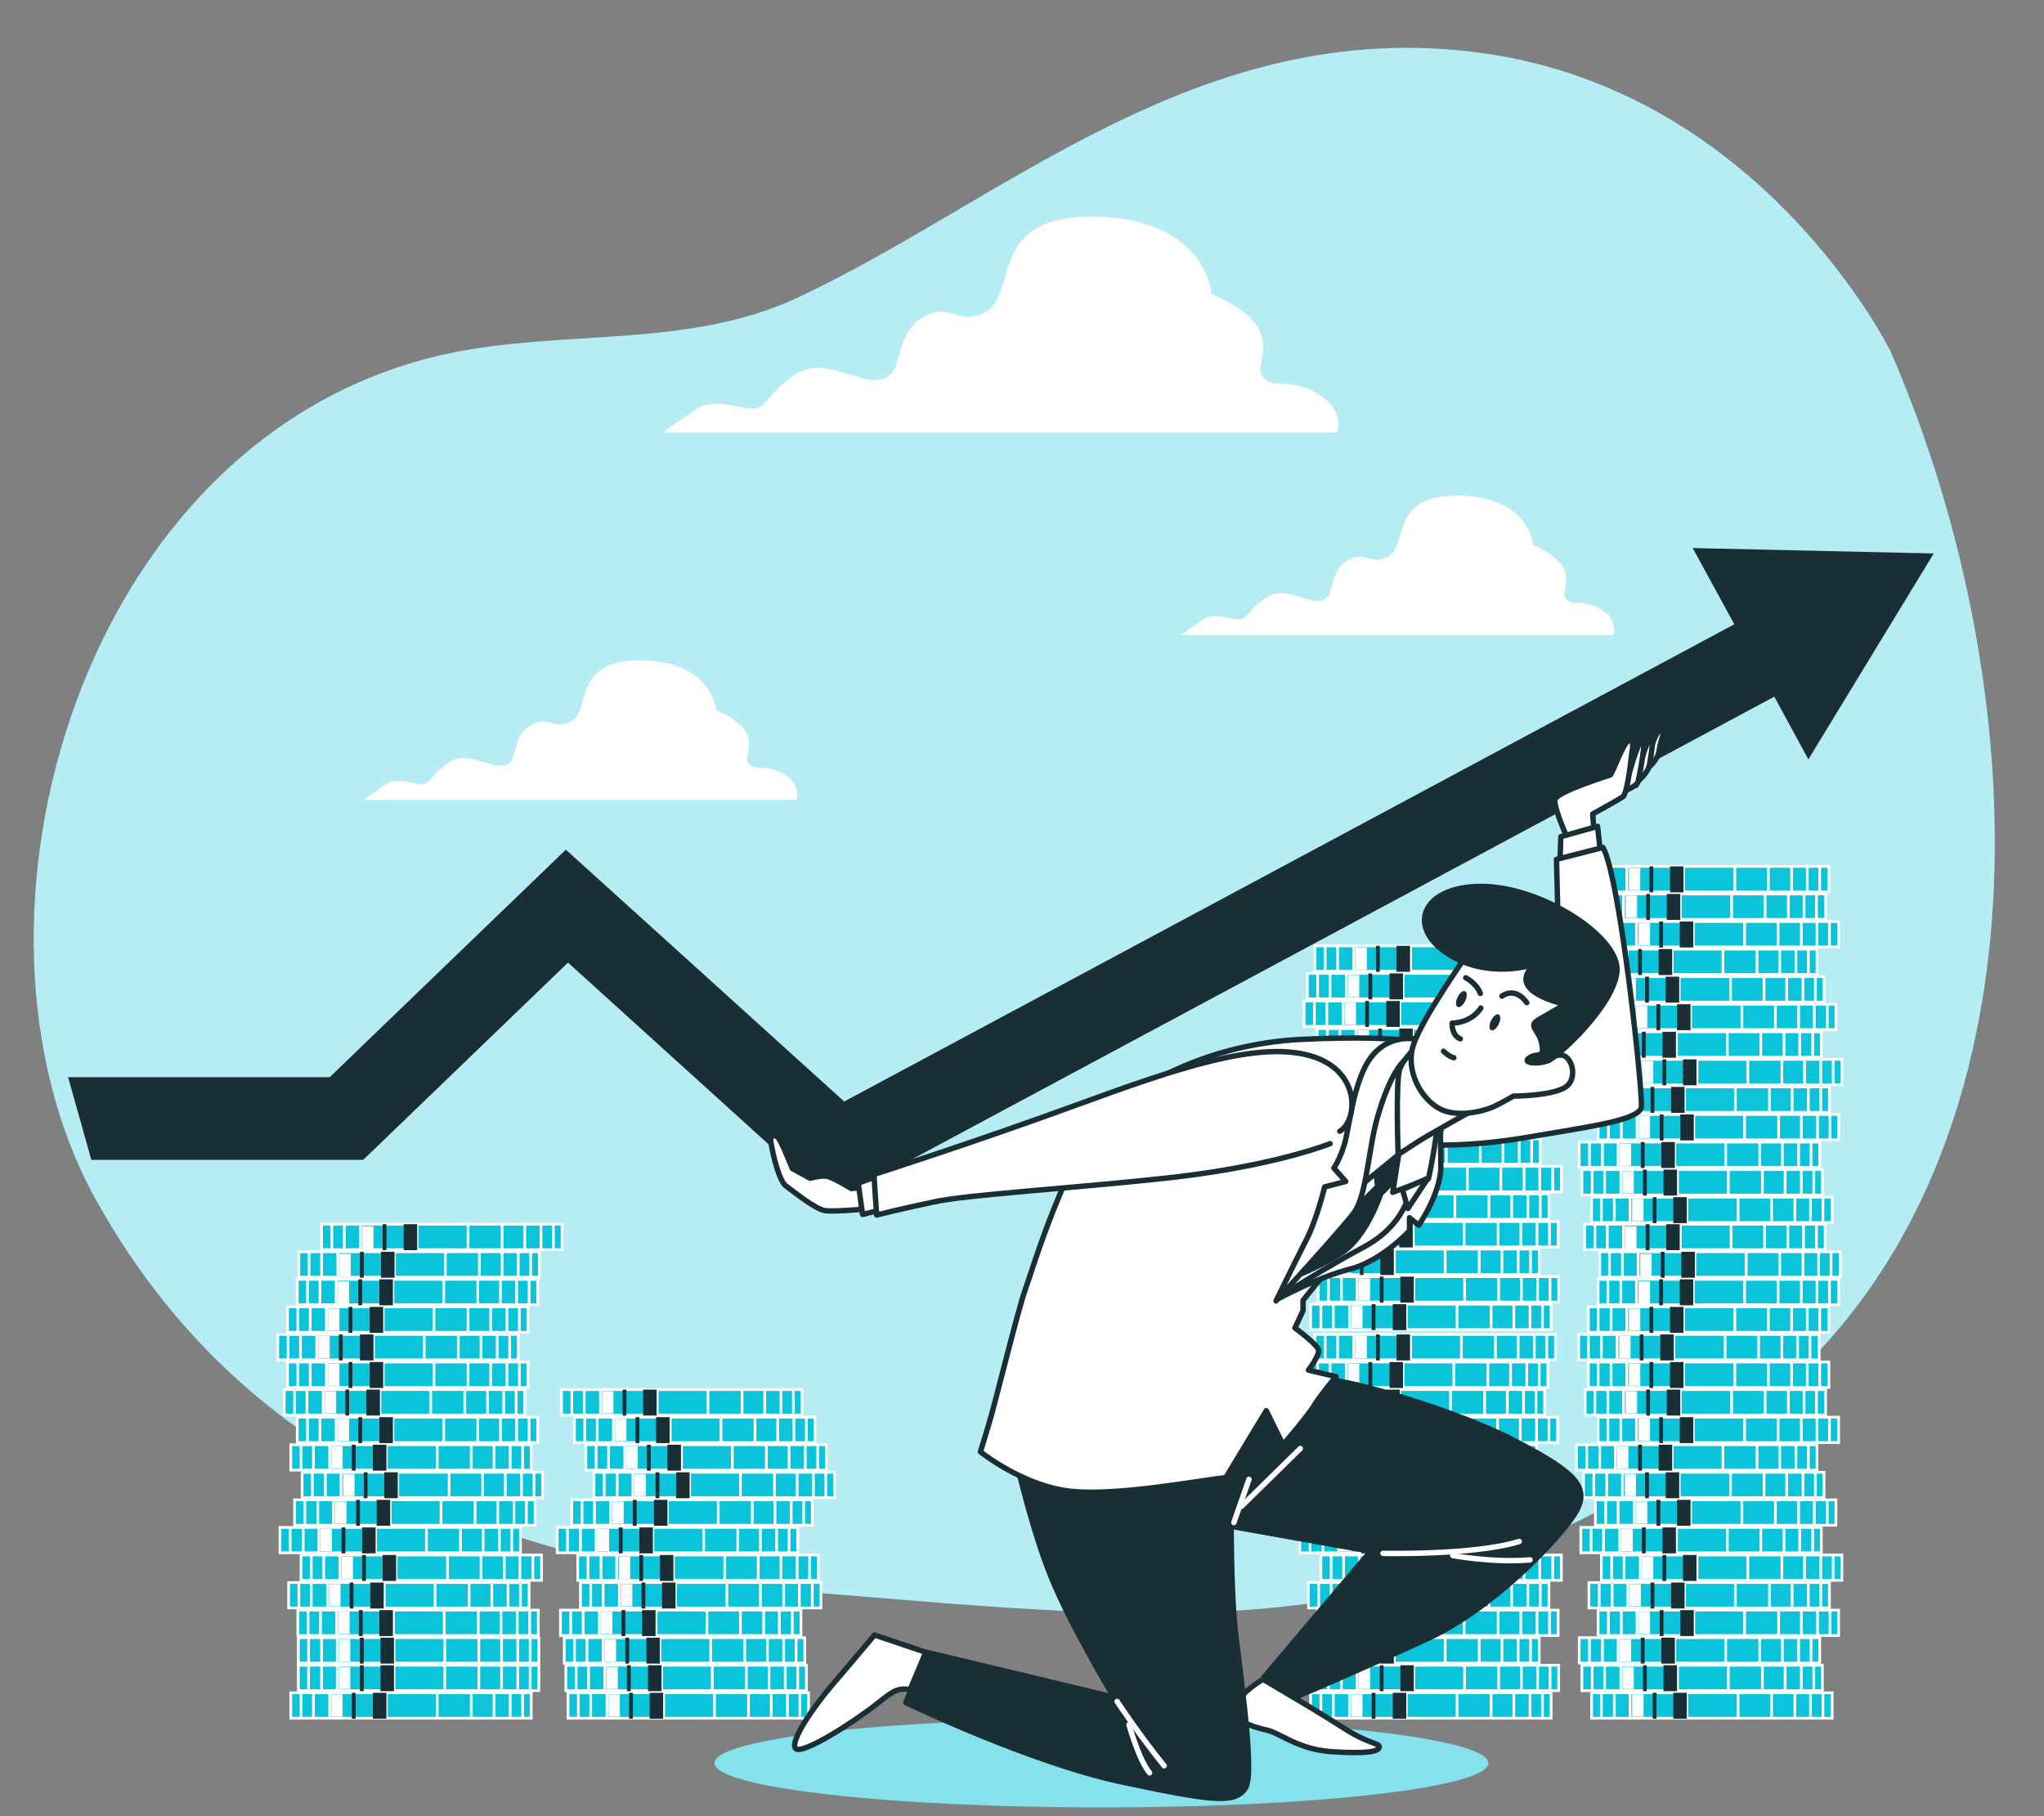 <?xml version="1.0" encoding="UTF-8"?> <!-- Generator: Adobe Illustrator 23.0.1, SVG Export Plug-In . SVG Version: 6.00 Build 0) --> <svg xmlns="http://www.w3.org/2000/svg" xmlns:xlink="http://www.w3.org/1999/xlink" id="Layer_1" x="0px" y="0px" viewBox="0 0 378.2 336" style="enable-background:new 0 0 378.2 336;" xml:space="preserve"><rect x="0" y="0" width="378.2" height="336" fill="#808080" stroke="none"/> <style type="text/css"> .st0{fill:#023859;} .st1{fill:#0BB3D9;} .st2{fill:#0BC4D9;} .st3{fill:#F2B807;} .st4{fill:#F2B33D;} .st5{fill:#F28705;} .st6{opacity:0.7;fill:#FFFFFF;} .st7{fill:#FFFFFF;} .st8{fill:#0BC4D9;stroke:#FFFFFF;stroke-width:0.5;stroke-miterlimit:10;} .st9{fill:none;stroke:#FFFFFF;stroke-width:0.5;stroke-miterlimit:10;} .st10{fill:#1A2E35;} .st11{opacity:0.5;fill:#FFFFFF;} .st12{fill:#FFFFFF;stroke:#1A2E35;stroke-linecap:round;stroke-linejoin:round;stroke-miterlimit:10;} .st13{fill:#1A2E35;stroke:#1A2E35;stroke-linecap:round;stroke-linejoin:round;stroke-miterlimit:10;} .st14{fill:none;stroke:#FFFFFF;stroke-linecap:round;stroke-linejoin:round;stroke-miterlimit:10;} .st15{fill:none;stroke:#1A2E35;stroke-linecap:round;stroke-linejoin:round;stroke-miterlimit:10;} </style> <rect x="293.3" y="-162" class="st0" width="49.7" height="49.7"></rect> <rect x="22" y="-161.5" class="st1" width="60.5" height="60.5"></rect> <rect x="84.8" y="-161.5" class="st2" width="49.7" height="49.7"></rect> <rect x="136.8" y="-161.5" class="st3" width="49.7" height="49.7"></rect> <rect x="188.9" y="-161.5" class="st4" width="49.7" height="49.7"></rect> <rect x="240.9" y="-161.5" class="st5" width="49.7" height="49.7"></rect> <g> <path class="st2" d="M349.8,65c0,0-23.6-48.1-75.7-55.2c-52.1-7.1-88.5,27.6-126.8,45.4c-20.1,9.3-43,5.7-64.3,10.2 C14.9,79.9-10.7,170.3,17.6,221.7c24.6,44.5,67.8,67.7,133.7,73c65.8,5.3,112,11.6,171-32C381.3,219,377.3,128.2,349.8,65z"></path> <path class="st6" d="M349.8,65c0,0-23.6-48.1-75.7-55.2c-52.1-7.1-88.5,27.6-126.8,45.4c-20.1,9.3-43,5.7-64.3,10.2 C14.9,79.9-10.7,170.3,17.6,221.7c24.6,44.5,67.8,67.7,133.7,73c65.8,5.3,112,11.6,171-32C381.3,219,377.3,128.2,349.8,65z"></path> </g> <g> <path class="st7" d="M296,112.6c-3.5-1.9-5.1-0.3-6.3-1.9c-1.3-1.6,3.5-5.7-6-9.8c0,0-0.6-8.9-13.6-9.2c-13-0.3-9.5,8.9-13,11.1 c-3.5,2.2-4.4-1.3-7.9,1c-3.5,2.2-1.9,6.7-4.7,7.3c-2.8,0.6-6.6-2.8-10.1-0.6c-3.5,2.2-3.5,4.1-5.1,4.1s-4.8-1.3-6.7,0 c-1.9,1.3-4.1,2.9-4.1,2.9h80.1C298.5,117.4,299.5,114.5,296,112.6z"></path> <path class="st7" d="M144.8,143.1c-3.5-1.9-5.1-0.3-6.3-1.9c-1.3-1.6,3.5-5.7-6-9.8c0,0-0.6-8.9-13.6-9.2c-13-0.3-9.5,8.9-13,11.1 c-3.5,2.2-4.4-1.3-7.9,1c-3.5,2.2-1.9,6.7-4.7,7.3c-2.8,0.6-6.6-2.8-10.1-0.6c-3.5,2.2-3.5,4.1-5.1,4.1c-1.6,0-4.8-1.3-6.7,0 c-1.9,1.3-4.1,2.9-4.1,2.9h80.1C147.4,147.9,148.3,145,144.8,143.1z"></path> <path class="st7" d="M243.5,72.7c-5.4-3-7.9-0.5-9.9-3c-2-2.5,5.4-8.9-9.4-15.3c0,0-1-13.8-21.2-14.3 c-20.2-0.5-14.8,13.8-20.2,17.3c-5.4,3.5-6.9-2-12.3,1.5c-5.4,3.5-3,10.4-7.4,11.3c-4.4,1-10.4-4.4-15.8-1 c-5.4,3.5-5.4,6.4-7.9,6.4c-2.5,0-7.4-2-10.4,0c-3,2-6.4,4.4-6.4,4.4h124.8C247.5,80.1,249,75.7,243.5,72.7z"></path> </g> <g> <g> <g> <rect x="53.8" y="313.2" class="st8" width="44.5" height="4.7"></rect> <line class="st9" x1="55.7" y1="313.3" x2="55.7" y2="318"></line> <line class="st9" x1="58" y1="313.3" x2="58" y2="318"></line> <line class="st9" x1="61" y1="313.3" x2="61" y2="318"></line> <line class="st9" x1="71.5" y1="313.3" x2="71.5" y2="318"></line> <line class="st9" x1="96.7" y1="313.3" x2="96.7" y2="318"></line> <line class="st9" x1="94.4" y1="313.3" x2="94.4" y2="318"></line> <line class="st9" x1="91.4" y1="313.3" x2="91.4" y2="318"></line> <line class="st9" x1="87.2" y1="313.3" x2="87.2" y2="318"></line> <line class="st9" x1="80.9" y1="313.3" x2="80.9" y2="318"></line> <rect x="69" y="313.2" class="st10" width="2.5" height="4.8"></rect> <rect x="65.1" y="313.2" class="st10" width="0.7" height="4.8"></rect> <rect x="61.3" y="313.5" class="st7" width="2.1" height="4.1"></rect> </g> <g> <rect x="55.2" y="308.1" class="st8" width="44.5" height="4.7"></rect> <line class="st9" x1="57.1" y1="308.2" x2="57.1" y2="312.9"></line> <line class="st9" x1="59.5" y1="308.2" x2="59.5" y2="312.9"></line> <line class="st9" x1="62.4" y1="308.2" x2="62.4" y2="312.9"></line> <line class="st9" x1="72.9" y1="308.2" x2="72.9" y2="312.9"></line> <line class="st9" x1="98.1" y1="308.2" x2="98.1" y2="312.9"></line> <line class="st9" x1="95.8" y1="308.2" x2="95.8" y2="312.9"></line> <line class="st9" x1="92.8" y1="308.2" x2="92.8" y2="312.9"></line> <line class="st9" x1="88.6" y1="308.2" x2="88.6" y2="312.9"></line> <line class="st9" x1="82.3" y1="308.2" x2="82.3" y2="312.9"></line> <rect x="70.4" y="308.1" class="st10" width="2.5" height="4.8"></rect> <rect x="66.6" y="308.1" class="st10" width="0.7" height="4.8"></rect> <rect x="62.7" y="308.4" class="st7" width="2.1" height="4.1"></rect> </g> <g> <rect x="55.2" y="303" class="st8" width="44.5" height="4.7"></rect> <line class="st9" x1="57.1" y1="303.1" x2="57.1" y2="307.8"></line> <line class="st9" x1="59.5" y1="303.1" x2="59.5" y2="307.8"></line> <line class="st9" x1="62.4" y1="303.1" x2="62.4" y2="307.8"></line> <line class="st9" x1="72.9" y1="303.1" x2="72.9" y2="307.8"></line> <line class="st9" x1="98.1" y1="303.1" x2="98.1" y2="307.8"></line> <line class="st9" x1="95.8" y1="303.1" x2="95.8" y2="307.8"></line> <line class="st9" x1="92.8" y1="303.1" x2="92.8" y2="307.8"></line> <line class="st9" x1="88.6" y1="303.1" x2="88.6" y2="307.8"></line> <line class="st9" x1="82.3" y1="303.1" x2="82.3" y2="307.8"></line> <rect x="70.4" y="303" class="st10" width="2.5" height="4.8"></rect> <rect x="66.6" y="303" class="st10" width="0.7" height="4.8"></rect> <rect x="62.7" y="303.3" class="st7" width="2.1" height="4.1"></rect> </g> <g> <rect x="55.1" y="297.9" class="st8" width="44.5" height="4.7"></rect> <line class="st9" x1="57" y1="298" x2="57" y2="302.7"></line> <line class="st9" x1="59.3" y1="298" x2="59.3" y2="302.7"></line> <line class="st9" x1="62.3" y1="298" x2="62.3" y2="302.7"></line> <line class="st9" x1="72.8" y1="298" x2="72.8" y2="302.7"></line> <line class="st9" x1="98" y1="298" x2="98" y2="302.7"></line> <line class="st9" x1="95.7" y1="298" x2="95.7" y2="302.7"></line> <line class="st9" x1="92.7" y1="298" x2="92.7" y2="302.7"></line> <line class="st9" x1="88.5" y1="298" x2="88.5" y2="302.7"></line> <line class="st9" x1="82.2" y1="298" x2="82.2" y2="302.7"></line> <rect x="70.2" y="297.9" class="st10" width="2.5" height="4.8"></rect> <rect x="66.4" y="297.9" class="st10" width="0.7" height="4.8"></rect> <rect x="62.6" y="298.2" class="st7" width="2.1" height="4.1"></rect> </g> <g> <rect x="53.4" y="292.8" class="st8" width="44.5" height="4.7"></rect> <line class="st9" x1="55.3" y1="292.9" x2="55.3" y2="297.6"></line> <line class="st9" x1="57.6" y1="292.9" x2="57.6" y2="297.6"></line> <line class="st9" x1="60.6" y1="292.9" x2="60.6" y2="297.6"></line> <line class="st9" x1="71.1" y1="292.9" x2="71.1" y2="297.6"></line> <line class="st9" x1="96.3" y1="292.9" x2="96.3" y2="297.6"></line> <line class="st9" x1="94" y1="292.9" x2="94" y2="297.6"></line> <line class="st9" x1="91" y1="292.9" x2="91" y2="297.6"></line> <line class="st9" x1="86.8" y1="292.9" x2="86.8" y2="297.6"></line> <line class="st9" x1="80.5" y1="292.9" x2="80.5" y2="297.6"></line> <rect x="68.5" y="292.8" class="st10" width="2.5" height="4.8"></rect> <rect x="64.7" y="292.8" class="st10" width="0.7" height="4.8"></rect> <rect x="60.9" y="293.1" class="st7" width="2.1" height="4.1"></rect> </g> <g> <rect x="55.7" y="287.7" class="st8" width="44.5" height="4.7"></rect> <line class="st9" x1="57.6" y1="287.8" x2="57.6" y2="292.5"></line> <line class="st9" x1="59.9" y1="287.8" x2="59.9" y2="292.5"></line> <line class="st9" x1="62.9" y1="287.8" x2="62.9" y2="292.5"></line> <line class="st9" x1="73.3" y1="287.8" x2="73.3" y2="292.5"></line> <line class="st9" x1="98.6" y1="287.8" x2="98.6" y2="292.5"></line> <line class="st9" x1="96.2" y1="287.8" x2="96.2" y2="292.5"></line> <line class="st9" x1="93.3" y1="287.8" x2="93.3" y2="292.5"></line> <line class="st9" x1="89" y1="287.8" x2="89" y2="292.5"></line> <line class="st9" x1="82.8" y1="287.8" x2="82.8" y2="292.5"></line> <rect x="70.8" y="287.7" class="st10" width="2.5" height="4.8"></rect> <rect x="67" y="287.7" class="st10" width="0.7" height="4.8"></rect> <rect x="63.2" y="288" class="st7" width="2.1" height="4.1"></rect> </g> <g> <rect x="51.8" y="282.6" class="st8" width="44.5" height="4.7"></rect> <line class="st9" x1="53.7" y1="282.7" x2="53.7" y2="287.4"></line> <line class="st9" x1="56.1" y1="282.7" x2="56.1" y2="287.4"></line> <line class="st9" x1="59" y1="282.7" x2="59" y2="287.4"></line> <line class="st9" x1="69.5" y1="282.7" x2="69.5" y2="287.4"></line> <line class="st9" x1="94.7" y1="282.7" x2="94.7" y2="287.4"></line> <line class="st9" x1="92.4" y1="282.7" x2="92.4" y2="287.4"></line> <line class="st9" x1="89.4" y1="282.7" x2="89.4" y2="287.4"></line> <line class="st9" x1="85.2" y1="282.7" x2="85.2" y2="287.4"></line> <line class="st9" x1="78.9" y1="282.7" x2="78.9" y2="287.4"></line> <rect x="67" y="282.6" class="st10" width="2.5" height="4.8"></rect> <rect x="63.2" y="282.6" class="st10" width="0.7" height="4.8"></rect> <rect x="59.3" y="282.9" class="st7" width="2.1" height="4.1"></rect> </g> <g> <rect x="54.5" y="277.5" class="st8" width="44.5" height="4.7"></rect> <line class="st9" x1="56.4" y1="277.6" x2="56.4" y2="282.3"></line> <line class="st9" x1="58.8" y1="277.6" x2="58.8" y2="282.3"></line> <line class="st9" x1="61.7" y1="277.6" x2="61.7" y2="282.3"></line> <line class="st9" x1="72.2" y1="277.6" x2="72.2" y2="282.3"></line> <line class="st9" x1="97.4" y1="277.6" x2="97.4" y2="282.3"></line> <line class="st9" x1="95.1" y1="277.6" x2="95.1" y2="282.3"></line> <line class="st9" x1="92.1" y1="277.6" x2="92.1" y2="282.3"></line> <line class="st9" x1="87.9" y1="277.6" x2="87.9" y2="282.3"></line> <line class="st9" x1="81.6" y1="277.6" x2="81.6" y2="282.3"></line> <rect x="69.7" y="277.5" class="st10" width="2.5" height="4.8"></rect> <rect x="65.9" y="277.5" class="st10" width="0.7" height="4.8"></rect> <rect x="62" y="277.8" class="st7" width="2.1" height="4.1"></rect> </g> <g> <rect x="55.9" y="272.4" class="st8" width="44.5" height="4.7"></rect> <line class="st9" x1="57.8" y1="272.5" x2="57.8" y2="277.2"></line> <line class="st9" x1="60.2" y1="272.5" x2="60.2" y2="277.2"></line> <line class="st9" x1="63.1" y1="272.5" x2="63.1" y2="277.2"></line> <line class="st9" x1="73.6" y1="272.5" x2="73.6" y2="277.2"></line> <line class="st9" x1="98.8" y1="272.5" x2="98.8" y2="277.2"></line> <line class="st9" x1="96.5" y1="272.5" x2="96.5" y2="277.2"></line> <line class="st9" x1="93.5" y1="272.5" x2="93.5" y2="277.2"></line> <line class="st9" x1="89.3" y1="272.5" x2="89.3" y2="277.2"></line> <line class="st9" x1="83.1" y1="272.5" x2="83.1" y2="277.2"></line> <rect x="71.1" y="272.4" class="st10" width="2.5" height="4.8"></rect> <rect x="67.3" y="272.4" class="st10" width="0.7" height="4.8"></rect> <rect x="63.5" y="272.7" class="st7" width="2.1" height="4.1"></rect> </g> <g> <rect x="53.8" y="267.3" class="st8" width="44.5" height="4.7"></rect> <line class="st9" x1="55.7" y1="267.4" x2="55.7" y2="272.1"></line> <line class="st9" x1="58" y1="267.4" x2="58" y2="272.1"></line> <line class="st9" x1="61" y1="267.4" x2="61" y2="272.1"></line> <line class="st9" x1="71.5" y1="267.4" x2="71.5" y2="272.1"></line> <line class="st9" x1="96.7" y1="267.4" x2="96.7" y2="272.1"></line> <line class="st9" x1="94.4" y1="267.4" x2="94.4" y2="272.1"></line> <line class="st9" x1="91.4" y1="267.4" x2="91.4" y2="272.1"></line> <line class="st9" x1="87.2" y1="267.4" x2="87.2" y2="272.1"></line> <line class="st9" x1="80.9" y1="267.4" x2="80.9" y2="272.1"></line> <rect x="69" y="267.3" class="st10" width="2.5" height="4.8"></rect> <rect x="65.1" y="267.3" class="st10" width="0.7" height="4.8"></rect> <rect x="61.3" y="267.6" class="st7" width="2.1" height="4.1"></rect> </g> <g> <rect x="55" y="262.2" class="st8" width="44.5" height="4.7"></rect> <line class="st9" x1="56.9" y1="262.3" x2="56.9" y2="267"></line> <line class="st9" x1="59.2" y1="262.3" x2="59.2" y2="267"></line> <line class="st9" x1="62.2" y1="262.3" x2="62.2" y2="267"></line> <line class="st9" x1="72.7" y1="262.3" x2="72.7" y2="267"></line> <line class="st9" x1="97.9" y1="262.3" x2="97.9" y2="267"></line> <line class="st9" x1="95.6" y1="262.3" x2="95.6" y2="267"></line> <line class="st9" x1="92.6" y1="262.3" x2="92.6" y2="267"></line> <line class="st9" x1="88.4" y1="262.3" x2="88.4" y2="267"></line> <line class="st9" x1="82.1" y1="262.3" x2="82.1" y2="267"></line> <rect x="70.2" y="262.2" class="st10" width="2.5" height="4.8"></rect> <rect x="66.3" y="262.2" class="st10" width="0.7" height="4.8"></rect> <rect x="62.5" y="262.5" class="st7" width="2.1" height="4.1"></rect> </g> <g> <rect x="52.6" y="257.1" class="st8" width="44.5" height="4.7"></rect> <line class="st9" x1="54.5" y1="257.2" x2="54.5" y2="261.9"></line> <line class="st9" x1="56.8" y1="257.2" x2="56.8" y2="261.9"></line> <line class="st9" x1="59.8" y1="257.2" x2="59.8" y2="261.9"></line> <line class="st9" x1="70.3" y1="257.2" x2="70.3" y2="261.9"></line> <line class="st9" x1="95.5" y1="257.2" x2="95.5" y2="261.9"></line> <line class="st9" x1="93.2" y1="257.2" x2="93.2" y2="261.9"></line> <line class="st9" x1="90.2" y1="257.2" x2="90.2" y2="261.9"></line> <line class="st9" x1="86" y1="257.2" x2="86" y2="261.9"></line> <line class="st9" x1="79.7" y1="257.2" x2="79.7" y2="261.9"></line> <rect x="67.8" y="257.1" class="st10" width="2.5" height="4.8"></rect> <rect x="63.9" y="257.1" class="st10" width="0.7" height="4.8"></rect> <rect x="60.1" y="257.4" class="st7" width="2.1" height="4.1"></rect> </g> <g> <rect x="53.2" y="252" class="st8" width="44.5" height="4.7"></rect> <line class="st9" x1="55.1" y1="252.1" x2="55.1" y2="256.8"></line> <line class="st9" x1="57.4" y1="252.1" x2="57.4" y2="256.8"></line> <line class="st9" x1="60.4" y1="252.1" x2="60.4" y2="256.8"></line> <line class="st9" x1="70.9" y1="252.1" x2="70.9" y2="256.8"></line> <line class="st9" x1="96.1" y1="252.1" x2="96.1" y2="256.8"></line> <line class="st9" x1="93.8" y1="252.1" x2="93.8" y2="256.8"></line> <line class="st9" x1="90.8" y1="252.1" x2="90.8" y2="256.8"></line> <line class="st9" x1="86.6" y1="252.1" x2="86.6" y2="256.8"></line> <line class="st9" x1="80.3" y1="252.1" x2="80.3" y2="256.8"></line> <rect x="68.4" y="252" class="st10" width="2.5" height="4.8"></rect> <rect x="64.5" y="252" class="st10" width="0.7" height="4.8"></rect> <rect x="60.7" y="252.3" class="st7" width="2.1" height="4.1"></rect> </g> <g> <rect x="51.4" y="246.9" class="st8" width="44.5" height="4.7"></rect> <line class="st9" x1="53.3" y1="247" x2="53.3" y2="251.7"></line> <line class="st9" x1="55.6" y1="247" x2="55.6" y2="251.7"></line> <line class="st9" x1="58.6" y1="247" x2="58.6" y2="251.7"></line> <line class="st9" x1="69.1" y1="247" x2="69.1" y2="251.7"></line> <line class="st9" x1="94.3" y1="247" x2="94.3" y2="251.7"></line> <line class="st9" x1="92" y1="247" x2="92" y2="251.7"></line> <line class="st9" x1="89" y1="247" x2="89" y2="251.7"></line> <line class="st9" x1="84.8" y1="247" x2="84.8" y2="251.7"></line> <line class="st9" x1="78.5" y1="247" x2="78.5" y2="251.7"></line> <rect x="66.6" y="246.9" class="st10" width="2.5" height="4.8"></rect> <rect x="62.7" y="246.9" class="st10" width="0.7" height="4.8"></rect> <rect x="58.9" y="247.2" class="st7" width="2.1" height="4.1"></rect> </g> <g> <rect x="53.2" y="241.8" class="st8" width="44.5" height="4.7"></rect> <line class="st9" x1="55.1" y1="241.9" x2="55.1" y2="246.6"></line> <line class="st9" x1="57.4" y1="241.9" x2="57.4" y2="246.6"></line> <line class="st9" x1="60.4" y1="241.9" x2="60.4" y2="246.6"></line> <line class="st9" x1="70.9" y1="241.9" x2="70.9" y2="246.6"></line> <line class="st9" x1="96.1" y1="241.9" x2="96.1" y2="246.6"></line> <line class="st9" x1="93.8" y1="241.9" x2="93.8" y2="246.6"></line> <line class="st9" x1="90.8" y1="241.9" x2="90.8" y2="246.6"></line> <line class="st9" x1="86.6" y1="241.9" x2="86.6" y2="246.6"></line> <line class="st9" x1="80.3" y1="241.9" x2="80.3" y2="246.6"></line> <rect x="68.4" y="241.8" class="st10" width="2.5" height="4.8"></rect> <rect x="64.5" y="241.8" class="st10" width="0.7" height="4.8"></rect> <rect x="60.7" y="242.1" class="st7" width="2.1" height="4.1"></rect> </g> <g> <rect x="55" y="236.7" class="st8" width="44.5" height="4.7"></rect> <line class="st9" x1="56.9" y1="236.8" x2="56.9" y2="241.5"></line> <line class="st9" x1="59.2" y1="236.8" x2="59.2" y2="241.5"></line> <line class="st9" x1="62.2" y1="236.8" x2="62.2" y2="241.5"></line> <line class="st9" x1="72.7" y1="236.8" x2="72.7" y2="241.5"></line> <line class="st9" x1="97.9" y1="236.8" x2="97.9" y2="241.5"></line> <line class="st9" x1="95.6" y1="236.8" x2="95.6" y2="241.5"></line> <line class="st9" x1="92.6" y1="236.8" x2="92.6" y2="241.5"></line> <line class="st9" x1="88.4" y1="236.8" x2="88.4" y2="241.5"></line> <line class="st9" x1="82.1" y1="236.8" x2="82.1" y2="241.5"></line> <rect x="70.2" y="236.7" class="st10" width="2.5" height="4.8"></rect> <rect x="66.3" y="236.7" class="st10" width="0.7" height="4.8"></rect> <rect x="62.5" y="237.1" class="st7" width="2.1" height="4.1"></rect> </g> <g> <rect x="55.3" y="231.6" class="st8" width="44.5" height="4.7"></rect> <line class="st9" x1="57.2" y1="231.7" x2="57.2" y2="236.4"></line> <line class="st9" x1="59.5" y1="231.7" x2="59.5" y2="236.4"></line> <line class="st9" x1="62.5" y1="231.7" x2="62.5" y2="236.4"></line> <line class="st9" x1="73" y1="231.7" x2="73" y2="236.4"></line> <line class="st9" x1="98.2" y1="231.7" x2="98.2" y2="236.4"></line> <line class="st9" x1="95.9" y1="231.7" x2="95.9" y2="236.4"></line> <line class="st9" x1="92.9" y1="231.7" x2="92.9" y2="236.4"></line> <line class="st9" x1="88.7" y1="231.7" x2="88.7" y2="236.4"></line> <line class="st9" x1="82.4" y1="231.7" x2="82.4" y2="236.4"></line> <rect x="70.5" y="231.6" class="st10" width="2.5" height="4.8"></rect> <rect x="66.6" y="231.6" class="st10" width="0.7" height="4.8"></rect> <rect x="62.8" y="232" class="st7" width="2.1" height="4.1"></rect> </g> <g> <rect x="59.5" y="226.5" class="st8" width="44.5" height="4.7"></rect> <line class="st9" x1="61.4" y1="226.6" x2="61.4" y2="231.3"></line> <line class="st9" x1="63.7" y1="226.6" x2="63.7" y2="231.3"></line> <line class="st9" x1="66.7" y1="226.6" x2="66.7" y2="231.3"></line> <line class="st9" x1="77.2" y1="226.6" x2="77.2" y2="231.3"></line> <line class="st9" x1="102.4" y1="226.6" x2="102.4" y2="231.3"></line> <line class="st9" x1="100.1" y1="226.6" x2="100.1" y2="231.3"></line> <line class="st9" x1="97.1" y1="226.6" x2="97.1" y2="231.3"></line> <line class="st9" x1="92.9" y1="226.6" x2="92.9" y2="231.3"></line> <line class="st9" x1="86.6" y1="226.6" x2="86.6" y2="231.3"></line> <rect x="74.7" y="226.5" class="st10" width="2.5" height="4.8"></rect> <rect x="70.8" y="226.5" class="st10" width="0.7" height="4.8"></rect> <rect x="67" y="226.9" class="st7" width="2.1" height="4.1"></rect> </g> </g> <g> <g> <rect x="294.5" y="313.2" class="st8" width="44.5" height="4.7"></rect> <line class="st9" x1="296.3" y1="313.3" x2="296.3" y2="318"></line> <line class="st9" x1="298.7" y1="313.3" x2="298.7" y2="318"></line> <line class="st9" x1="301.6" y1="313.3" x2="301.6" y2="318"></line> <line class="st9" x1="312.1" y1="313.3" x2="312.1" y2="318"></line> <line class="st9" x1="337.3" y1="313.3" x2="337.3" y2="318"></line> <line class="st9" x1="335" y1="313.3" x2="335" y2="318"></line> <line class="st9" x1="332.1" y1="313.3" x2="332.1" y2="318"></line> <line class="st9" x1="327.8" y1="313.3" x2="327.8" y2="318"></line> <line class="st9" x1="321.6" y1="313.3" x2="321.6" y2="318"></line> <rect x="309.6" y="313.2" class="st10" width="2.5" height="4.8"></rect> <rect x="305.8" y="313.2" class="st10" width="0.7" height="4.8"></rect> <rect x="302" y="313.5" class="st7" width="2.1" height="4.1"></rect> </g> <g> <rect x="292.7" y="308.1" class="st8" width="44.5" height="4.7"></rect> <line class="st9" x1="294.6" y1="308.2" x2="294.6" y2="312.9"></line> <line class="st9" x1="296.9" y1="308.2" x2="296.9" y2="312.9"></line> <line class="st9" x1="299.9" y1="308.2" x2="299.9" y2="312.9"></line> <line class="st9" x1="310.4" y1="308.2" x2="310.4" y2="312.9"></line> <line class="st9" x1="335.6" y1="308.2" x2="335.6" y2="312.9"></line> <line class="st9" x1="333.3" y1="308.2" x2="333.3" y2="312.9"></line> <line class="st9" x1="330.3" y1="308.2" x2="330.3" y2="312.9"></line> <line class="st9" x1="326.1" y1="308.2" x2="326.1" y2="312.9"></line> <line class="st9" x1="319.8" y1="308.2" x2="319.8" y2="312.9"></line> <rect x="307.8" y="308.1" class="st10" width="2.5" height="4.8"></rect> <rect x="304" y="308.1" class="st10" width="0.7" height="4.8"></rect> <rect x="300.2" y="308.4" class="st7" width="2.1" height="4.1"></rect> </g> <g> <rect x="292.2" y="303" class="st8" width="44.5" height="4.7"></rect> <line class="st9" x1="294.1" y1="303.1" x2="294.1" y2="307.8"></line> <line class="st9" x1="296.5" y1="303.1" x2="296.5" y2="307.8"></line> <line class="st9" x1="299.4" y1="303.1" x2="299.4" y2="307.8"></line> <line class="st9" x1="309.9" y1="303.1" x2="309.9" y2="307.8"></line> <line class="st9" x1="335.1" y1="303.1" x2="335.1" y2="307.8"></line> <line class="st9" x1="332.8" y1="303.1" x2="332.8" y2="307.8"></line> <line class="st9" x1="329.8" y1="303.1" x2="329.8" y2="307.8"></line> <line class="st9" x1="325.6" y1="303.1" x2="325.6" y2="307.8"></line> <line class="st9" x1="319.3" y1="303.1" x2="319.3" y2="307.8"></line> <rect x="307.4" y="303" class="st10" width="2.5" height="4.8"></rect> <rect x="303.6" y="303" class="st10" width="0.7" height="4.8"></rect> <rect x="299.7" y="303.3" class="st7" width="2.1" height="4.1"></rect> </g> <g> <rect x="295.7" y="297.9" class="st8" width="44.5" height="4.7"></rect> <line class="st9" x1="297.6" y1="298" x2="297.6" y2="302.7"></line> <line class="st9" x1="300" y1="298" x2="300" y2="302.7"></line> <line class="st9" x1="302.9" y1="298" x2="302.9" y2="302.7"></line> <line class="st9" x1="313.4" y1="298" x2="313.4" y2="302.7"></line> <line class="st9" x1="338.6" y1="298" x2="338.6" y2="302.7"></line> <line class="st9" x1="336.3" y1="298" x2="336.3" y2="302.7"></line> <line class="st9" x1="333.3" y1="298" x2="333.3" y2="302.7"></line> <line class="st9" x1="329.1" y1="298" x2="329.1" y2="302.7"></line> <line class="st9" x1="322.8" y1="298" x2="322.8" y2="302.7"></line> <rect x="310.9" y="297.9" class="st10" width="2.5" height="4.8"></rect> <rect x="307.1" y="297.9" class="st10" width="0.7" height="4.8"></rect> <rect x="303.2" y="298.2" class="st7" width="2.1" height="4.1"></rect> </g> <g> <rect x="294" y="292.8" class="st8" width="44.5" height="4.7"></rect> <line class="st9" x1="295.9" y1="292.9" x2="295.9" y2="297.6"></line> <line class="st9" x1="298.3" y1="292.9" x2="298.3" y2="297.6"></line> <line class="st9" x1="301.2" y1="292.9" x2="301.2" y2="297.6"></line> <line class="st9" x1="311.7" y1="292.9" x2="311.7" y2="297.6"></line> <line class="st9" x1="336.9" y1="292.9" x2="336.9" y2="297.6"></line> <line class="st9" x1="334.6" y1="292.9" x2="334.6" y2="297.6"></line> <line class="st9" x1="331.6" y1="292.9" x2="331.6" y2="297.6"></line> <line class="st9" x1="327.4" y1="292.9" x2="327.4" y2="297.6"></line> <line class="st9" x1="321.1" y1="292.9" x2="321.1" y2="297.6"></line> <rect x="309.2" y="292.8" class="st10" width="2.5" height="4.8"></rect> <rect x="305.4" y="292.8" class="st10" width="0.7" height="4.8"></rect> <rect x="301.5" y="293.1" class="st7" width="2.1" height="4.1"></rect> </g> <g> <rect x="296.3" y="287.7" class="st8" width="44.5" height="4.7"></rect> <line class="st9" x1="298.2" y1="287.8" x2="298.2" y2="292.5"></line> <line class="st9" x1="300.5" y1="287.8" x2="300.5" y2="292.5"></line> <line class="st9" x1="303.5" y1="287.8" x2="303.5" y2="292.5"></line> <line class="st9" x1="314" y1="287.8" x2="314" y2="292.5"></line> <line class="st9" x1="339.2" y1="287.8" x2="339.2" y2="292.5"></line> <line class="st9" x1="336.9" y1="287.8" x2="336.9" y2="292.5"></line> <line class="st9" x1="333.9" y1="287.8" x2="333.9" y2="292.5"></line> <line class="st9" x1="329.7" y1="287.8" x2="329.7" y2="292.5"></line> <line class="st9" x1="323.4" y1="287.8" x2="323.4" y2="292.5"></line> <rect x="311.4" y="287.7" class="st10" width="2.5" height="4.8"></rect> <rect x="307.6" y="287.7" class="st10" width="0.7" height="4.8"></rect> <rect x="303.8" y="288" class="st7" width="2.1" height="4.1"></rect> </g> <g> <rect x="292.5" y="282.6" class="st8" width="44.5" height="4.7"></rect> <line class="st9" x1="294.4" y1="282.7" x2="294.4" y2="287.4"></line> <line class="st9" x1="296.7" y1="282.7" x2="296.7" y2="287.4"></line> <line class="st9" x1="299.7" y1="282.7" x2="299.7" y2="287.4"></line> <line class="st9" x1="310.2" y1="282.7" x2="310.2" y2="287.4"></line> <line class="st9" x1="335.4" y1="282.7" x2="335.4" y2="287.4"></line> <line class="st9" x1="333" y1="282.7" x2="333" y2="287.4"></line> <line class="st9" x1="330.1" y1="282.7" x2="330.1" y2="287.4"></line> <line class="st9" x1="325.8" y1="282.7" x2="325.8" y2="287.4"></line> <line class="st9" x1="319.6" y1="282.7" x2="319.6" y2="287.4"></line> <rect x="307.6" y="282.6" class="st10" width="2.5" height="4.8"></rect> <rect x="303.8" y="282.6" class="st10" width="0.7" height="4.8"></rect> <rect x="300" y="282.9" class="st7" width="2.1" height="4.1"></rect> </g> <g> <rect x="295.2" y="277.5" class="st8" width="44.5" height="4.7"></rect> <line class="st9" x1="297.1" y1="277.6" x2="297.1" y2="282.3"></line> <line class="st9" x1="299.4" y1="277.6" x2="299.4" y2="282.3"></line> <line class="st9" x1="302.4" y1="277.6" x2="302.4" y2="282.3"></line> <line class="st9" x1="312.8" y1="277.6" x2="312.8" y2="282.3"></line> <line class="st9" x1="338.1" y1="277.6" x2="338.1" y2="282.3"></line> <line class="st9" x1="335.7" y1="277.6" x2="335.7" y2="282.3"></line> <line class="st9" x1="332.8" y1="277.6" x2="332.8" y2="282.3"></line> <line class="st9" x1="328.5" y1="277.6" x2="328.5" y2="282.3"></line> <line class="st9" x1="322.3" y1="277.6" x2="322.3" y2="282.3"></line> <rect x="310.3" y="277.5" class="st10" width="2.5" height="4.8"></rect> <rect x="306.5" y="277.5" class="st10" width="0.7" height="4.8"></rect> <rect x="302.7" y="277.8" class="st7" width="2.1" height="4.1"></rect> </g> <g> <rect x="293" y="272.4" class="st8" width="44.5" height="4.7"></rect> <line class="st9" x1="294.9" y1="272.5" x2="294.9" y2="277.2"></line> <line class="st9" x1="297.3" y1="272.5" x2="297.3" y2="277.2"></line> <line class="st9" x1="300.2" y1="272.5" x2="300.2" y2="277.2"></line> <line class="st9" x1="310.7" y1="272.5" x2="310.7" y2="277.2"></line> <line class="st9" x1="335.9" y1="272.5" x2="335.9" y2="277.2"></line> <line class="st9" x1="333.6" y1="272.5" x2="333.6" y2="277.2"></line> <line class="st9" x1="330.6" y1="272.5" x2="330.6" y2="277.2"></line> <line class="st9" x1="326.4" y1="272.5" x2="326.4" y2="277.2"></line> <line class="st9" x1="320.2" y1="272.5" x2="320.2" y2="277.2"></line> <rect x="308.2" y="272.4" class="st10" width="2.5" height="4.8"></rect> <rect x="304.4" y="272.4" class="st10" width="0.7" height="4.8"></rect> <rect x="300.6" y="272.7" class="st7" width="2.1" height="4.1"></rect> </g> <g> <rect x="291.7" y="267.3" class="st8" width="44.5" height="4.7"></rect> <line class="st9" x1="293.6" y1="267.4" x2="293.6" y2="272.1"></line> <line class="st9" x1="296" y1="267.4" x2="296" y2="272.1"></line> <line class="st9" x1="298.9" y1="267.4" x2="298.9" y2="272.1"></line> <line class="st9" x1="309.4" y1="267.4" x2="309.4" y2="272.1"></line> <line class="st9" x1="334.6" y1="267.4" x2="334.6" y2="272.1"></line> <line class="st9" x1="332.3" y1="267.4" x2="332.3" y2="272.1"></line> <line class="st9" x1="329.3" y1="267.4" x2="329.3" y2="272.1"></line> <line class="st9" x1="325.1" y1="267.4" x2="325.1" y2="272.1"></line> <line class="st9" x1="318.8" y1="267.4" x2="318.8" y2="272.1"></line> <rect x="306.9" y="267.3" class="st10" width="2.5" height="4.8"></rect> <rect x="303.1" y="267.3" class="st10" width="0.7" height="4.8"></rect> <rect x="299.2" y="267.6" class="st7" width="2.1" height="4.1"></rect> </g> <g> <rect x="295.7" y="262.2" class="st8" width="44.5" height="4.7"></rect> <line class="st9" x1="297.5" y1="262.3" x2="297.5" y2="267"></line> <line class="st9" x1="299.9" y1="262.3" x2="299.9" y2="267"></line> <line class="st9" x1="302.8" y1="262.3" x2="302.8" y2="267"></line> <line class="st9" x1="313.3" y1="262.3" x2="313.3" y2="267"></line> <line class="st9" x1="338.5" y1="262.3" x2="338.5" y2="267"></line> <line class="st9" x1="336.2" y1="262.3" x2="336.2" y2="267"></line> <line class="st9" x1="333.3" y1="262.3" x2="333.3" y2="267"></line> <line class="st9" x1="329" y1="262.3" x2="329" y2="267"></line> <line class="st9" x1="322.8" y1="262.3" x2="322.8" y2="267"></line> <rect x="310.8" y="262.2" class="st10" width="2.5" height="4.8"></rect> <rect x="307" y="262.2" class="st10" width="0.7" height="4.8"></rect> <rect x="303.2" y="262.5" class="st7" width="2.1" height="4.1"></rect> </g> <g> <rect x="293.3" y="257.1" class="st8" width="44.5" height="4.7"></rect> <line class="st9" x1="295.1" y1="257.2" x2="295.1" y2="261.9"></line> <line class="st9" x1="297.5" y1="257.2" x2="297.5" y2="261.9"></line> <line class="st9" x1="300.4" y1="257.2" x2="300.4" y2="261.9"></line> <line class="st9" x1="310.9" y1="257.2" x2="310.9" y2="261.9"></line> <line class="st9" x1="336.1" y1="257.2" x2="336.1" y2="261.9"></line> <line class="st9" x1="333.8" y1="257.2" x2="333.8" y2="261.9"></line> <line class="st9" x1="330.9" y1="257.2" x2="330.9" y2="261.9"></line> <line class="st9" x1="326.6" y1="257.2" x2="326.6" y2="261.9"></line> <line class="st9" x1="320.4" y1="257.2" x2="320.4" y2="261.9"></line> <rect x="308.4" y="257.1" class="st10" width="2.5" height="4.8"></rect> <rect x="304.6" y="257.1" class="st10" width="0.7" height="4.8"></rect> <rect x="300.8" y="257.4" class="st7" width="2.1" height="4.1"></rect> </g> <g> <rect x="293.9" y="252" class="st8" width="44.5" height="4.7"></rect> <line class="st9" x1="295.7" y1="252.1" x2="295.7" y2="256.8"></line> <line class="st9" x1="298.1" y1="252.1" x2="298.1" y2="256.8"></line> <line class="st9" x1="301" y1="252.1" x2="301" y2="256.8"></line> <line class="st9" x1="311.5" y1="252.1" x2="311.5" y2="256.8"></line> <line class="st9" x1="336.7" y1="252.1" x2="336.7" y2="256.8"></line> <line class="st9" x1="334.4" y1="252.1" x2="334.4" y2="256.8"></line> <line class="st9" x1="331.5" y1="252.1" x2="331.5" y2="256.8"></line> <line class="st9" x1="327.2" y1="252.1" x2="327.2" y2="256.8"></line> <line class="st9" x1="321" y1="252.1" x2="321" y2="256.8"></line> <rect x="309" y="252" class="st10" width="2.5" height="4.8"></rect> <rect x="305.2" y="252" class="st10" width="0.7" height="4.8"></rect> <rect x="301.4" y="252.3" class="st7" width="2.1" height="4.1"></rect> </g> <g> <rect x="292.1" y="246.9" class="st8" width="44.5" height="4.7"></rect> <line class="st9" x1="293.9" y1="247" x2="293.9" y2="251.7"></line> <line class="st9" x1="296.3" y1="247" x2="296.3" y2="251.7"></line> <line class="st9" x1="299.2" y1="247" x2="299.2" y2="251.7"></line> <line class="st9" x1="309.7" y1="247" x2="309.7" y2="251.7"></line> <line class="st9" x1="334.9" y1="247" x2="334.9" y2="251.7"></line> <line class="st9" x1="332.6" y1="247" x2="332.6" y2="251.7"></line> <line class="st9" x1="329.7" y1="247" x2="329.7" y2="251.7"></line> <line class="st9" x1="325.4" y1="247" x2="325.4" y2="251.7"></line> <line class="st9" x1="319.2" y1="247" x2="319.2" y2="251.7"></line> <rect x="307.2" y="246.9" class="st10" width="2.5" height="4.8"></rect> <rect x="303.4" y="246.9" class="st10" width="0.7" height="4.8"></rect> <rect x="299.6" y="247.2" class="st7" width="2.1" height="4.1"></rect> </g> <g> <rect x="293.9" y="241.8" class="st8" width="44.5" height="4.7"></rect> <line class="st9" x1="295.7" y1="241.9" x2="295.7" y2="246.6"></line> <line class="st9" x1="298.1" y1="241.9" x2="298.1" y2="246.6"></line> <line class="st9" x1="301" y1="241.9" x2="301" y2="246.6"></line> <line class="st9" x1="311.5" y1="241.9" x2="311.5" y2="246.6"></line> <line class="st9" x1="336.7" y1="241.9" x2="336.7" y2="246.6"></line> <line class="st9" x1="334.4" y1="241.9" x2="334.4" y2="246.6"></line> <line class="st9" x1="331.5" y1="241.9" x2="331.5" y2="246.6"></line> <line class="st9" x1="327.2" y1="241.9" x2="327.2" y2="246.6"></line> <line class="st9" x1="321" y1="241.9" x2="321" y2="246.6"></line> <rect x="309" y="241.8" class="st10" width="2.5" height="4.8"></rect> <rect x="305.2" y="241.8" class="st10" width="0.7" height="4.8"></rect> <rect x="301.4" y="242.1" class="st7" width="2.1" height="4.1"></rect> </g> <g> <rect x="295.7" y="236.7" class="st8" width="44.5" height="4.7"></rect> <line class="st9" x1="297.5" y1="236.8" x2="297.5" y2="241.5"></line> <line class="st9" x1="299.9" y1="236.8" x2="299.9" y2="241.5"></line> <line class="st9" x1="302.8" y1="236.8" x2="302.8" y2="241.5"></line> <line class="st9" x1="313.3" y1="236.8" x2="313.3" y2="241.5"></line> <line class="st9" x1="338.5" y1="236.8" x2="338.5" y2="241.5"></line> <line class="st9" x1="336.2" y1="236.8" x2="336.2" y2="241.5"></line> <line class="st9" x1="333.3" y1="236.8" x2="333.3" y2="241.5"></line> <line class="st9" x1="329" y1="236.8" x2="329" y2="241.5"></line> <line class="st9" x1="322.8" y1="236.8" x2="322.8" y2="241.5"></line> <rect x="310.8" y="236.7" class="st10" width="2.5" height="4.8"></rect> <rect x="307" y="236.7" class="st10" width="0.7" height="4.8"></rect> <rect x="303.2" y="237.1" class="st7" width="2.1" height="4.1"></rect> </g> <g> <rect x="296" y="231.6" class="st8" width="44.5" height="4.7"></rect> <line class="st9" x1="297.8" y1="231.7" x2="297.8" y2="236.4"></line> <line class="st9" x1="300.2" y1="231.7" x2="300.2" y2="236.4"></line> <line class="st9" x1="303.1" y1="231.7" x2="303.1" y2="236.4"></line> <line class="st9" x1="313.6" y1="231.7" x2="313.6" y2="236.4"></line> <line class="st9" x1="338.8" y1="231.7" x2="338.8" y2="236.4"></line> <line class="st9" x1="336.5" y1="231.7" x2="336.5" y2="236.4"></line> <line class="st9" x1="333.6" y1="231.7" x2="333.6" y2="236.4"></line> <line class="st9" x1="329.3" y1="231.7" x2="329.3" y2="236.4"></line> <line class="st9" x1="323.1" y1="231.7" x2="323.1" y2="236.4"></line> <rect x="311.1" y="231.6" class="st10" width="2.5" height="4.8"></rect> <rect x="307.3" y="231.6" class="st10" width="0.7" height="4.8"></rect> <rect x="303.5" y="232" class="st7" width="2.1" height="4.1"></rect> </g> <g> <rect x="293.2" y="226.5" class="st8" width="44.5" height="4.7"></rect> <line class="st9" x1="295.1" y1="226.6" x2="295.1" y2="231.3"></line> <line class="st9" x1="297.4" y1="226.6" x2="297.4" y2="231.3"></line> <line class="st9" x1="300.4" y1="226.6" x2="300.4" y2="231.3"></line> <line class="st9" x1="310.9" y1="226.6" x2="310.9" y2="231.3"></line> <line class="st9" x1="336.1" y1="226.6" x2="336.1" y2="231.3"></line> <line class="st9" x1="333.7" y1="226.6" x2="333.7" y2="231.3"></line> <line class="st9" x1="330.8" y1="226.6" x2="330.8" y2="231.3"></line> <line class="st9" x1="326.5" y1="226.6" x2="326.5" y2="231.3"></line> <line class="st9" x1="320.3" y1="226.6" x2="320.3" y2="231.3"></line> <rect x="308.3" y="226.5" class="st10" width="2.5" height="4.8"></rect> <rect x="304.5" y="226.5" class="st10" width="0.7" height="4.8"></rect> <rect x="300.7" y="226.9" class="st7" width="2.1" height="4.1"></rect> </g> </g> <g> <g> <rect x="294.5" y="221.5" class="st8" width="44.5" height="4.7"></rect> <line class="st9" x1="296.3" y1="221.6" x2="296.3" y2="226.3"></line> <line class="st9" x1="298.7" y1="221.6" x2="298.7" y2="226.3"></line> <line class="st9" x1="301.6" y1="221.6" x2="301.6" y2="226.3"></line> <line class="st9" x1="312.1" y1="221.6" x2="312.1" y2="226.3"></line> <line class="st9" x1="337.3" y1="221.6" x2="337.3" y2="226.3"></line> <line class="st9" x1="335" y1="221.6" x2="335" y2="226.3"></line> <line class="st9" x1="332.1" y1="221.6" x2="332.1" y2="226.3"></line> <line class="st9" x1="327.8" y1="221.6" x2="327.8" y2="226.3"></line> <line class="st9" x1="321.6" y1="221.6" x2="321.6" y2="226.3"></line> <rect x="309.6" y="221.5" class="st10" width="2.5" height="4.8"></rect> <rect x="305.8" y="221.5" class="st10" width="0.7" height="4.8"></rect> <rect x="302" y="221.8" class="st7" width="2.1" height="4.1"></rect> </g> <g> <rect x="292.7" y="216.4" class="st8" width="44.5" height="4.7"></rect> <line class="st9" x1="294.6" y1="216.5" x2="294.6" y2="221.2"></line> <line class="st9" x1="296.9" y1="216.5" x2="296.9" y2="221.2"></line> <line class="st9" x1="299.9" y1="216.5" x2="299.9" y2="221.2"></line> <line class="st9" x1="310.4" y1="216.5" x2="310.4" y2="221.2"></line> <line class="st9" x1="335.6" y1="216.5" x2="335.6" y2="221.2"></line> <line class="st9" x1="333.3" y1="216.5" x2="333.3" y2="221.2"></line> <line class="st9" x1="330.3" y1="216.5" x2="330.3" y2="221.2"></line> <line class="st9" x1="326.1" y1="216.5" x2="326.1" y2="221.2"></line> <line class="st9" x1="319.8" y1="216.5" x2="319.8" y2="221.2"></line> <rect x="307.8" y="216.4" class="st10" width="2.5" height="4.8"></rect> <rect x="304" y="216.4" class="st10" width="0.7" height="4.8"></rect> <rect x="300.2" y="216.7" class="st7" width="2.1" height="4.1"></rect> </g> <g> <rect x="292.2" y="211.3" class="st8" width="44.5" height="4.7"></rect> <line class="st9" x1="294.1" y1="211.4" x2="294.1" y2="216.1"></line> <line class="st9" x1="296.5" y1="211.4" x2="296.5" y2="216.1"></line> <line class="st9" x1="299.4" y1="211.4" x2="299.4" y2="216.1"></line> <line class="st9" x1="309.9" y1="211.4" x2="309.9" y2="216.1"></line> <line class="st9" x1="335.1" y1="211.4" x2="335.1" y2="216.1"></line> <line class="st9" x1="332.8" y1="211.4" x2="332.8" y2="216.1"></line> <line class="st9" x1="329.8" y1="211.4" x2="329.8" y2="216.1"></line> <line class="st9" x1="325.6" y1="211.4" x2="325.6" y2="216.1"></line> <line class="st9" x1="319.3" y1="211.4" x2="319.3" y2="216.1"></line> <rect x="307.4" y="211.3" class="st10" width="2.5" height="4.8"></rect> <rect x="303.6" y="211.3" class="st10" width="0.7" height="4.8"></rect> <rect x="299.7" y="211.6" class="st7" width="2.1" height="4.1"></rect> </g> <g> <rect x="295.7" y="206.2" class="st8" width="44.5" height="4.7"></rect> <line class="st9" x1="297.6" y1="206.3" x2="297.6" y2="211"></line> <line class="st9" x1="300" y1="206.3" x2="300" y2="211"></line> <line class="st9" x1="302.9" y1="206.3" x2="302.9" y2="211"></line> <line class="st9" x1="313.4" y1="206.3" x2="313.4" y2="211"></line> <line class="st9" x1="338.6" y1="206.3" x2="338.6" y2="211"></line> <line class="st9" x1="336.3" y1="206.3" x2="336.3" y2="211"></line> <line class="st9" x1="333.3" y1="206.3" x2="333.3" y2="211"></line> <line class="st9" x1="329.1" y1="206.3" x2="329.1" y2="211"></line> <line class="st9" x1="322.8" y1="206.3" x2="322.8" y2="211"></line> <rect x="310.9" y="206.2" class="st10" width="2.5" height="4.8"></rect> <rect x="307.1" y="206.2" class="st10" width="0.7" height="4.8"></rect> <rect x="303.2" y="206.5" class="st7" width="2.1" height="4.1"></rect> </g> <g> <rect x="294" y="201.1" class="st8" width="44.5" height="4.7"></rect> <line class="st9" x1="295.9" y1="201.2" x2="295.9" y2="205.9"></line> <line class="st9" x1="298.3" y1="201.2" x2="298.3" y2="205.9"></line> <line class="st9" x1="301.2" y1="201.2" x2="301.2" y2="205.9"></line> <line class="st9" x1="311.7" y1="201.2" x2="311.7" y2="205.9"></line> <line class="st9" x1="336.9" y1="201.2" x2="336.9" y2="205.9"></line> <line class="st9" x1="334.6" y1="201.2" x2="334.6" y2="205.9"></line> <line class="st9" x1="331.6" y1="201.2" x2="331.6" y2="205.9"></line> <line class="st9" x1="327.4" y1="201.2" x2="327.4" y2="205.9"></line> <line class="st9" x1="321.1" y1="201.2" x2="321.1" y2="205.9"></line> <rect x="309.2" y="201.1" class="st10" width="2.5" height="4.8"></rect> <rect x="305.4" y="201.1" class="st10" width="0.7" height="4.8"></rect> <rect x="301.5" y="201.4" class="st7" width="2.1" height="4.1"></rect> </g> <g> <rect x="296.3" y="196" class="st8" width="44.5" height="4.7"></rect> <line class="st9" x1="298.2" y1="196.1" x2="298.2" y2="200.8"></line> <line class="st9" x1="300.5" y1="196.1" x2="300.5" y2="200.8"></line> <line class="st9" x1="303.5" y1="196.1" x2="303.5" y2="200.8"></line> <line class="st9" x1="314" y1="196.1" x2="314" y2="200.8"></line> <line class="st9" x1="339.2" y1="196.1" x2="339.2" y2="200.8"></line> <line class="st9" x1="336.9" y1="196.1" x2="336.9" y2="200.8"></line> <line class="st9" x1="333.9" y1="196.1" x2="333.9" y2="200.8"></line> <line class="st9" x1="329.7" y1="196.1" x2="329.7" y2="200.8"></line> <line class="st9" x1="323.4" y1="196.1" x2="323.4" y2="200.8"></line> <rect x="311.4" y="196" class="st10" width="2.5" height="4.8"></rect> <rect x="307.6" y="196" class="st10" width="0.7" height="4.8"></rect> <rect x="303.8" y="196.3" class="st7" width="2.1" height="4.1"></rect> </g> <g> <rect x="292.5" y="190.9" class="st8" width="44.5" height="4.7"></rect> <line class="st9" x1="294.4" y1="191" x2="294.4" y2="195.7"></line> <line class="st9" x1="296.7" y1="191" x2="296.7" y2="195.7"></line> <line class="st9" x1="299.7" y1="191" x2="299.7" y2="195.7"></line> <line class="st9" x1="310.2" y1="191" x2="310.2" y2="195.7"></line> <line class="st9" x1="335.4" y1="191" x2="335.4" y2="195.7"></line> <line class="st9" x1="333" y1="191" x2="333" y2="195.7"></line> <line class="st9" x1="330.1" y1="191" x2="330.1" y2="195.7"></line> <line class="st9" x1="325.8" y1="191" x2="325.8" y2="195.7"></line> <line class="st9" x1="319.6" y1="191" x2="319.6" y2="195.7"></line> <rect x="307.6" y="190.9" class="st10" width="2.5" height="4.8"></rect> <rect x="303.8" y="190.9" class="st10" width="0.7" height="4.8"></rect> <rect x="300" y="191.2" class="st7" width="2.1" height="4.1"></rect> </g> <g> <rect x="295.2" y="185.8" class="st8" width="44.5" height="4.7"></rect> <line class="st9" x1="297.1" y1="185.9" x2="297.1" y2="190.6"></line> <line class="st9" x1="299.4" y1="185.9" x2="299.4" y2="190.6"></line> <line class="st9" x1="302.4" y1="185.9" x2="302.4" y2="190.6"></line> <line class="st9" x1="312.8" y1="185.9" x2="312.8" y2="190.6"></line> <line class="st9" x1="338.1" y1="185.9" x2="338.1" y2="190.6"></line> <line class="st9" x1="335.7" y1="185.9" x2="335.7" y2="190.6"></line> <line class="st9" x1="332.8" y1="185.9" x2="332.8" y2="190.6"></line> <line class="st9" x1="328.5" y1="185.9" x2="328.5" y2="190.6"></line> <line class="st9" x1="322.3" y1="185.9" x2="322.3" y2="190.6"></line> <rect x="310.3" y="185.8" class="st10" width="2.5" height="4.8"></rect> <rect x="306.5" y="185.8" class="st10" width="0.7" height="4.8"></rect> <rect x="302.7" y="186.1" class="st7" width="2.1" height="4.1"></rect> </g> <g> <rect x="293" y="180.7" class="st8" width="44.5" height="4.7"></rect> <line class="st9" x1="294.9" y1="180.8" x2="294.9" y2="185.5"></line> <line class="st9" x1="297.3" y1="180.8" x2="297.3" y2="185.5"></line> <line class="st9" x1="300.2" y1="180.8" x2="300.2" y2="185.5"></line> <line class="st9" x1="310.7" y1="180.8" x2="310.7" y2="185.5"></line> <line class="st9" x1="335.9" y1="180.8" x2="335.9" y2="185.5"></line> <line class="st9" x1="333.6" y1="180.8" x2="333.6" y2="185.5"></line> <line class="st9" x1="330.6" y1="180.8" x2="330.6" y2="185.5"></line> <line class="st9" x1="326.4" y1="180.8" x2="326.4" y2="185.5"></line> <line class="st9" x1="320.2" y1="180.8" x2="320.2" y2="185.5"></line> <rect x="308.2" y="180.7" class="st10" width="2.5" height="4.8"></rect> <rect x="304.4" y="180.7" class="st10" width="0.7" height="4.8"></rect> <rect x="300.6" y="181" class="st7" width="2.1" height="4.1"></rect> </g> <g> <rect x="291.7" y="175.6" class="st8" width="44.5" height="4.7"></rect> <line class="st9" x1="293.6" y1="175.7" x2="293.6" y2="180.4"></line> <line class="st9" x1="296" y1="175.7" x2="296" y2="180.4"></line> <line class="st9" x1="298.9" y1="175.7" x2="298.9" y2="180.4"></line> <line class="st9" x1="309.4" y1="175.7" x2="309.4" y2="180.4"></line> <line class="st9" x1="334.6" y1="175.7" x2="334.6" y2="180.4"></line> <line class="st9" x1="332.3" y1="175.7" x2="332.3" y2="180.4"></line> <line class="st9" x1="329.3" y1="175.7" x2="329.3" y2="180.4"></line> <line class="st9" x1="325.1" y1="175.7" x2="325.1" y2="180.4"></line> <line class="st9" x1="318.8" y1="175.7" x2="318.8" y2="180.4"></line> <rect x="306.9" y="175.6" class="st10" width="2.5" height="4.8"></rect> <rect x="303.1" y="175.6" class="st10" width="0.7" height="4.8"></rect> <rect x="299.2" y="175.9" class="st7" width="2.1" height="4.1"></rect> </g> <g> <rect x="295.7" y="170.5" class="st8" width="44.5" height="4.7"></rect> <line class="st9" x1="297.5" y1="170.6" x2="297.5" y2="175.3"></line> <line class="st9" x1="299.9" y1="170.6" x2="299.9" y2="175.3"></line> <line class="st9" x1="302.8" y1="170.6" x2="302.8" y2="175.3"></line> <line class="st9" x1="313.3" y1="170.6" x2="313.3" y2="175.3"></line> <line class="st9" x1="338.5" y1="170.6" x2="338.5" y2="175.3"></line> <line class="st9" x1="336.2" y1="170.6" x2="336.2" y2="175.3"></line> <line class="st9" x1="333.3" y1="170.6" x2="333.3" y2="175.3"></line> <line class="st9" x1="329" y1="170.6" x2="329" y2="175.3"></line> <line class="st9" x1="322.8" y1="170.6" x2="322.8" y2="175.3"></line> <rect x="310.8" y="170.5" class="st10" width="2.5" height="4.8"></rect> <rect x="307" y="170.5" class="st10" width="0.7" height="4.8"></rect> <rect x="303.2" y="170.8" class="st7" width="2.1" height="4.1"></rect> </g> <g> <rect x="293.3" y="165.4" class="st8" width="44.5" height="4.7"></rect> <line class="st9" x1="295.1" y1="165.5" x2="295.1" y2="170.2"></line> <line class="st9" x1="297.5" y1="165.5" x2="297.5" y2="170.2"></line> <line class="st9" x1="300.4" y1="165.5" x2="300.4" y2="170.2"></line> <line class="st9" x1="310.9" y1="165.5" x2="310.9" y2="170.2"></line> <line class="st9" x1="336.1" y1="165.5" x2="336.1" y2="170.2"></line> <line class="st9" x1="333.8" y1="165.5" x2="333.8" y2="170.2"></line> <line class="st9" x1="330.9" y1="165.5" x2="330.9" y2="170.2"></line> <line class="st9" x1="326.6" y1="165.5" x2="326.6" y2="170.2"></line> <line class="st9" x1="320.4" y1="165.5" x2="320.4" y2="170.2"></line> <rect x="308.4" y="165.4" class="st10" width="2.5" height="4.8"></rect> <rect x="304.6" y="165.4" class="st10" width="0.7" height="4.8"></rect> <rect x="300.8" y="165.7" class="st7" width="2.1" height="4.1"></rect> </g> <g> <rect x="293.9" y="160.3" class="st8" width="44.5" height="4.7"></rect> <line class="st9" x1="295.7" y1="160.4" x2="295.7" y2="165.1"></line> <line class="st9" x1="298.1" y1="160.4" x2="298.1" y2="165.1"></line> <line class="st9" x1="301" y1="160.4" x2="301" y2="165.1"></line> <line class="st9" x1="311.5" y1="160.4" x2="311.5" y2="165.1"></line> <line class="st9" x1="336.7" y1="160.4" x2="336.7" y2="165.1"></line> <line class="st9" x1="334.4" y1="160.4" x2="334.4" y2="165.1"></line> <line class="st9" x1="331.5" y1="160.4" x2="331.5" y2="165.1"></line> <line class="st9" x1="327.2" y1="160.4" x2="327.2" y2="165.1"></line> <line class="st9" x1="321" y1="160.4" x2="321" y2="165.1"></line> <rect x="309" y="160.3" class="st10" width="2.5" height="4.8"></rect> <rect x="305.2" y="160.3" class="st10" width="0.7" height="4.8"></rect> <rect x="301.4" y="160.6" class="st7" width="2.1" height="4.1"></rect> </g> </g> <g> <g> <rect x="242.5" y="313.2" class="st8" width="44.5" height="4.7"></rect> <line class="st9" x1="244.4" y1="313.3" x2="244.4" y2="318"></line> <line class="st9" x1="246.7" y1="313.3" x2="246.7" y2="318"></line> <line class="st9" x1="249.7" y1="313.3" x2="249.7" y2="318"></line> <line class="st9" x1="260.2" y1="313.3" x2="260.2" y2="318"></line> <line class="st9" x1="285.4" y1="313.3" x2="285.4" y2="318"></line> <line class="st9" x1="283.1" y1="313.3" x2="283.1" y2="318"></line> <line class="st9" x1="280.1" y1="313.3" x2="280.1" y2="318"></line> <line class="st9" x1="275.9" y1="313.3" x2="275.9" y2="318"></line> <line class="st9" x1="269.6" y1="313.3" x2="269.6" y2="318"></line> <rect x="257.7" y="313.2" class="st10" width="2.5" height="4.8"></rect> <rect x="253.8" y="313.2" class="st10" width="0.7" height="4.8"></rect> <rect x="250" y="313.5" class="st7" width="2.1" height="4.1"></rect> </g> <g> <rect x="243.9" y="308.1" class="st8" width="44.5" height="4.7"></rect> <line class="st9" x1="245.8" y1="308.2" x2="245.8" y2="312.9"></line> <line class="st9" x1="248.2" y1="308.2" x2="248.2" y2="312.9"></line> <line class="st9" x1="251.1" y1="308.2" x2="251.1" y2="312.9"></line> <line class="st9" x1="261.6" y1="308.2" x2="261.6" y2="312.9"></line> <line class="st9" x1="286.8" y1="308.2" x2="286.8" y2="312.9"></line> <line class="st9" x1="284.5" y1="308.2" x2="284.5" y2="312.9"></line> <line class="st9" x1="281.5" y1="308.2" x2="281.5" y2="312.9"></line> <line class="st9" x1="277.3" y1="308.2" x2="277.3" y2="312.9"></line> <line class="st9" x1="271" y1="308.2" x2="271" y2="312.9"></line> <rect x="259.1" y="308.1" class="st10" width="2.5" height="4.8"></rect> <rect x="255.3" y="308.1" class="st10" width="0.7" height="4.8"></rect> <rect x="251.4" y="308.4" class="st7" width="2.1" height="4.1"></rect> </g> <g> <rect x="240.3" y="303" class="st8" width="44.5" height="4.7"></rect> <line class="st9" x1="242.2" y1="303.1" x2="242.2" y2="307.8"></line> <line class="st9" x1="244.5" y1="303.1" x2="244.5" y2="307.8"></line> <line class="st9" x1="247.5" y1="303.1" x2="247.5" y2="307.8"></line> <line class="st9" x1="258" y1="303.1" x2="258" y2="307.8"></line> <line class="st9" x1="283.2" y1="303.1" x2="283.2" y2="307.8"></line> <line class="st9" x1="280.9" y1="303.1" x2="280.9" y2="307.8"></line> <line class="st9" x1="277.9" y1="303.1" x2="277.9" y2="307.8"></line> <line class="st9" x1="273.7" y1="303.1" x2="273.7" y2="307.8"></line> <line class="st9" x1="267.4" y1="303.1" x2="267.4" y2="307.8"></line> <rect x="255.4" y="303" class="st10" width="2.5" height="4.8"></rect> <rect x="251.6" y="303" class="st10" width="0.7" height="4.8"></rect> <rect x="247.8" y="303.3" class="st7" width="2.1" height="4.1"></rect> </g> <g> <rect x="243.8" y="297.9" class="st8" width="44.5" height="4.7"></rect> <line class="st9" x1="245.7" y1="298" x2="245.7" y2="302.7"></line> <line class="st9" x1="248" y1="298" x2="248" y2="302.7"></line> <line class="st9" x1="251" y1="298" x2="251" y2="302.7"></line> <line class="st9" x1="261.5" y1="298" x2="261.5" y2="302.7"></line> <line class="st9" x1="286.7" y1="298" x2="286.7" y2="302.7"></line> <line class="st9" x1="284.4" y1="298" x2="284.4" y2="302.7"></line> <line class="st9" x1="281.4" y1="298" x2="281.4" y2="302.7"></line> <line class="st9" x1="277.2" y1="298" x2="277.2" y2="302.7"></line> <line class="st9" x1="270.9" y1="298" x2="270.9" y2="302.7"></line> <rect x="258.9" y="297.9" class="st10" width="2.5" height="4.8"></rect> <rect x="255.1" y="297.9" class="st10" width="0.7" height="4.8"></rect> <rect x="251.3" y="298.2" class="st7" width="2.1" height="4.1"></rect> </g> <g> <rect x="242.1" y="292.8" class="st8" width="44.5" height="4.7"></rect> <line class="st9" x1="244" y1="292.9" x2="244" y2="297.6"></line> <line class="st9" x1="246.3" y1="292.9" x2="246.3" y2="297.6"></line> <line class="st9" x1="249.3" y1="292.9" x2="249.3" y2="297.6"></line> <line class="st9" x1="259.8" y1="292.9" x2="259.8" y2="297.6"></line> <line class="st9" x1="285" y1="292.9" x2="285" y2="297.6"></line> <line class="st9" x1="282.7" y1="292.9" x2="282.7" y2="297.6"></line> <line class="st9" x1="279.7" y1="292.9" x2="279.7" y2="297.6"></line> <line class="st9" x1="275.5" y1="292.9" x2="275.5" y2="297.6"></line> <line class="st9" x1="269.2" y1="292.9" x2="269.2" y2="297.6"></line> <rect x="257.2" y="292.8" class="st10" width="2.5" height="4.8"></rect> <rect x="253.4" y="292.8" class="st10" width="0.7" height="4.8"></rect> <rect x="249.6" y="293.1" class="st7" width="2.1" height="4.1"></rect> </g> <g> <rect x="244.4" y="287.7" class="st8" width="44.5" height="4.7"></rect> <line class="st9" x1="246.3" y1="287.8" x2="246.3" y2="292.5"></line> <line class="st9" x1="248.6" y1="287.8" x2="248.6" y2="292.5"></line> <line class="st9" x1="251.5" y1="287.8" x2="251.5" y2="292.5"></line> <line class="st9" x1="262" y1="287.8" x2="262" y2="292.5"></line> <line class="st9" x1="287.3" y1="287.8" x2="287.3" y2="292.5"></line> <line class="st9" x1="284.9" y1="287.8" x2="284.9" y2="292.5"></line> <line class="st9" x1="282" y1="287.8" x2="282" y2="292.5"></line> <line class="st9" x1="277.7" y1="287.8" x2="277.7" y2="292.5"></line> <line class="st9" x1="271.5" y1="287.8" x2="271.5" y2="292.5"></line> <rect x="259.5" y="287.7" class="st10" width="2.5" height="4.8"></rect> <rect x="255.7" y="287.7" class="st10" width="0.7" height="4.8"></rect> <rect x="251.9" y="288" class="st7" width="2.1" height="4.1"></rect> </g> <g> <rect x="240.5" y="282.6" class="st8" width="44.5" height="4.7"></rect> <line class="st9" x1="242.4" y1="282.7" x2="242.4" y2="287.4"></line> <line class="st9" x1="244.8" y1="282.7" x2="244.8" y2="287.4"></line> <line class="st9" x1="247.7" y1="282.7" x2="247.7" y2="287.4"></line> <line class="st9" x1="258.2" y1="282.7" x2="258.2" y2="287.4"></line> <line class="st9" x1="283.4" y1="282.7" x2="283.4" y2="287.4"></line> <line class="st9" x1="281.1" y1="282.7" x2="281.1" y2="287.4"></line> <line class="st9" x1="278.1" y1="282.7" x2="278.1" y2="287.4"></line> <line class="st9" x1="273.9" y1="282.7" x2="273.9" y2="287.4"></line> <line class="st9" x1="267.6" y1="282.7" x2="267.6" y2="287.4"></line> <rect x="255.7" y="282.6" class="st10" width="2.5" height="4.8"></rect> <rect x="251.9" y="282.6" class="st10" width="0.7" height="4.8"></rect> <rect x="248" y="282.9" class="st7" width="2.1" height="4.1"></rect> </g> <g> <rect x="241" y="277.5" class="st8" width="44.5" height="4.7"></rect> <line class="st9" x1="242.8" y1="277.6" x2="242.8" y2="282.3"></line> <line class="st9" x1="245.2" y1="277.6" x2="245.2" y2="282.3"></line> <line class="st9" x1="248.1" y1="277.6" x2="248.1" y2="282.3"></line> <line class="st9" x1="258.6" y1="277.6" x2="258.6" y2="282.3"></line> <line class="st9" x1="283.8" y1="277.6" x2="283.8" y2="282.3"></line> <line class="st9" x1="281.5" y1="277.6" x2="281.5" y2="282.3"></line> <line class="st9" x1="278.6" y1="277.6" x2="278.6" y2="282.3"></line> <line class="st9" x1="274.3" y1="277.6" x2="274.3" y2="282.3"></line> <line class="st9" x1="268.1" y1="277.6" x2="268.1" y2="282.3"></line> <rect x="256.1" y="277.5" class="st10" width="2.5" height="4.8"></rect> <rect x="252.3" y="277.5" class="st10" width="0.7" height="4.8"></rect> <rect x="248.5" y="277.8" class="st7" width="2.1" height="4.1"></rect> </g> <g> <rect x="241.1" y="272.4" class="st8" width="44.5" height="4.7"></rect> <line class="st9" x1="243" y1="272.5" x2="243" y2="277.2"></line> <line class="st9" x1="245.3" y1="272.5" x2="245.3" y2="277.2"></line> <line class="st9" x1="248.3" y1="272.5" x2="248.3" y2="277.2"></line> <line class="st9" x1="258.8" y1="272.5" x2="258.8" y2="277.2"></line> <line class="st9" x1="284" y1="272.5" x2="284" y2="277.2"></line> <line class="st9" x1="281.7" y1="272.5" x2="281.7" y2="277.2"></line> <line class="st9" x1="278.7" y1="272.5" x2="278.7" y2="277.2"></line> <line class="st9" x1="274.5" y1="272.5" x2="274.5" y2="277.2"></line> <line class="st9" x1="268.2" y1="272.5" x2="268.2" y2="277.2"></line> <rect x="256.3" y="272.4" class="st10" width="2.5" height="4.8"></rect> <rect x="252.4" y="272.4" class="st10" width="0.7" height="4.8"></rect> <rect x="248.6" y="272.7" class="st7" width="2.1" height="4.1"></rect> </g> <g> <rect x="239.8" y="267.3" class="st8" width="44.5" height="4.7"></rect> <line class="st9" x1="241.7" y1="267.4" x2="241.7" y2="272.1"></line> <line class="st9" x1="244" y1="267.4" x2="244" y2="272.1"></line> <line class="st9" x1="247" y1="267.4" x2="247" y2="272.1"></line> <line class="st9" x1="257.5" y1="267.4" x2="257.5" y2="272.1"></line> <line class="st9" x1="282.7" y1="267.4" x2="282.7" y2="272.1"></line> <line class="st9" x1="280.4" y1="267.4" x2="280.4" y2="272.1"></line> <line class="st9" x1="277.4" y1="267.4" x2="277.4" y2="272.1"></line> <line class="st9" x1="273.2" y1="267.4" x2="273.2" y2="272.1"></line> <line class="st9" x1="266.9" y1="267.4" x2="266.9" y2="272.1"></line> <rect x="254.9" y="267.3" class="st10" width="2.5" height="4.8"></rect> <rect x="251.1" y="267.3" class="st10" width="0.7" height="4.8"></rect> <rect x="247.3" y="267.6" class="st7" width="2.1" height="4.1"></rect> </g> <g> <rect x="243.7" y="262.2" class="st8" width="44.5" height="4.7"></rect> <line class="st9" x1="245.6" y1="262.3" x2="245.6" y2="267"></line> <line class="st9" x1="247.9" y1="262.3" x2="247.9" y2="267"></line> <line class="st9" x1="250.9" y1="262.3" x2="250.9" y2="267"></line> <line class="st9" x1="261.4" y1="262.3" x2="261.4" y2="267"></line> <line class="st9" x1="286.6" y1="262.3" x2="286.6" y2="267"></line> <line class="st9" x1="284.3" y1="262.3" x2="284.3" y2="267"></line> <line class="st9" x1="281.3" y1="262.3" x2="281.3" y2="267"></line> <line class="st9" x1="277.1" y1="262.3" x2="277.1" y2="267"></line> <line class="st9" x1="270.8" y1="262.3" x2="270.8" y2="267"></line> <rect x="258.9" y="262.2" class="st10" width="2.5" height="4.8"></rect> <rect x="255" y="262.2" class="st10" width="0.7" height="4.8"></rect> <rect x="251.2" y="262.5" class="st7" width="2.1" height="4.1"></rect> </g> <g> <rect x="241.3" y="257.1" class="st8" width="44.5" height="4.7"></rect> <line class="st9" x1="243.2" y1="257.2" x2="243.2" y2="261.9"></line> <line class="st9" x1="245.5" y1="257.2" x2="245.5" y2="261.9"></line> <line class="st9" x1="248.5" y1="257.2" x2="248.5" y2="261.9"></line> <line class="st9" x1="259" y1="257.2" x2="259" y2="261.9"></line> <line class="st9" x1="284.2" y1="257.2" x2="284.2" y2="261.9"></line> <line class="st9" x1="281.9" y1="257.2" x2="281.9" y2="261.9"></line> <line class="st9" x1="278.9" y1="257.2" x2="278.9" y2="261.9"></line> <line class="st9" x1="274.7" y1="257.2" x2="274.7" y2="261.9"></line> <line class="st9" x1="268.4" y1="257.2" x2="268.4" y2="261.9"></line> <rect x="256.5" y="257.1" class="st10" width="2.5" height="4.8"></rect> <rect x="252.6" y="257.1" class="st10" width="0.7" height="4.8"></rect> <rect x="248.8" y="257.4" class="st7" width="2.1" height="4.1"></rect> </g> <g> <rect x="241.9" y="252" class="st8" width="44.5" height="4.7"></rect> <line class="st9" x1="243.8" y1="252.1" x2="243.8" y2="256.8"></line> <line class="st9" x1="246.1" y1="252.1" x2="246.1" y2="256.8"></line> <line class="st9" x1="249.1" y1="252.1" x2="249.1" y2="256.8"></line> <line class="st9" x1="259.6" y1="252.1" x2="259.6" y2="256.8"></line> <line class="st9" x1="284.8" y1="252.1" x2="284.8" y2="256.8"></line> <line class="st9" x1="282.5" y1="252.1" x2="282.5" y2="256.8"></line> <line class="st9" x1="279.5" y1="252.1" x2="279.5" y2="256.8"></line> <line class="st9" x1="275.3" y1="252.1" x2="275.3" y2="256.8"></line> <line class="st9" x1="269" y1="252.1" x2="269" y2="256.8"></line> <rect x="257.1" y="252" class="st10" width="2.5" height="4.8"></rect> <rect x="253.2" y="252" class="st10" width="0.7" height="4.8"></rect> <rect x="249.4" y="252.3" class="st7" width="2.1" height="4.1"></rect> </g> <g> <rect x="243.3" y="246.9" class="st8" width="44.5" height="4.7"></rect> <line class="st9" x1="245.2" y1="247" x2="245.2" y2="251.7"></line> <line class="st9" x1="247.5" y1="247" x2="247.5" y2="251.7"></line> <line class="st9" x1="250.5" y1="247" x2="250.5" y2="251.7"></line> <line class="st9" x1="261" y1="247" x2="261" y2="251.7"></line> <line class="st9" x1="286.2" y1="247" x2="286.2" y2="251.7"></line> <line class="st9" x1="283.9" y1="247" x2="283.9" y2="251.7"></line> <line class="st9" x1="280.9" y1="247" x2="280.9" y2="251.7"></line> <line class="st9" x1="276.7" y1="247" x2="276.7" y2="251.7"></line> <line class="st9" x1="270.4" y1="247" x2="270.4" y2="251.7"></line> <rect x="258.4" y="246.9" class="st10" width="2.5" height="4.8"></rect> <rect x="254.6" y="246.9" class="st10" width="0.7" height="4.8"></rect> <rect x="250.8" y="247.2" class="st7" width="2.1" height="4.1"></rect> </g> </g> <g> <g> <rect x="242.5" y="241.3" class="st8" width="44.5" height="4.7"></rect> <line class="st9" x1="244.4" y1="241.4" x2="244.4" y2="246.1"></line> <line class="st9" x1="246.7" y1="241.4" x2="246.7" y2="246.1"></line> <line class="st9" x1="249.7" y1="241.4" x2="249.7" y2="246.1"></line> <line class="st9" x1="260.2" y1="241.4" x2="260.2" y2="246.1"></line> <line class="st9" x1="285.4" y1="241.4" x2="285.4" y2="246.1"></line> <line class="st9" x1="283.1" y1="241.4" x2="283.1" y2="246.1"></line> <line class="st9" x1="280.1" y1="241.4" x2="280.1" y2="246.1"></line> <line class="st9" x1="275.9" y1="241.4" x2="275.9" y2="246.1"></line> <line class="st9" x1="269.6" y1="241.4" x2="269.6" y2="246.1"></line> <rect x="257.7" y="241.3" class="st10" width="2.5" height="4.8"></rect> <rect x="253.8" y="241.3" class="st10" width="0.7" height="4.8"></rect> <rect x="250" y="241.6" class="st7" width="2.1" height="4.1"></rect> </g> <g> <rect x="243.9" y="236.2" class="st8" width="44.5" height="4.7"></rect> <line class="st9" x1="245.8" y1="236.3" x2="245.8" y2="241"></line> <line class="st9" x1="248.2" y1="236.3" x2="248.2" y2="241"></line> <line class="st9" x1="251.1" y1="236.3" x2="251.1" y2="241"></line> <line class="st9" x1="261.6" y1="236.3" x2="261.6" y2="241"></line> <line class="st9" x1="286.8" y1="236.3" x2="286.8" y2="241"></line> <line class="st9" x1="284.5" y1="236.3" x2="284.5" y2="241"></line> <line class="st9" x1="281.5" y1="236.3" x2="281.5" y2="241"></line> <line class="st9" x1="277.3" y1="236.3" x2="277.3" y2="241"></line> <line class="st9" x1="271" y1="236.3" x2="271" y2="241"></line> <rect x="259.1" y="236.2" class="st10" width="2.5" height="4.8"></rect> <rect x="255.3" y="236.2" class="st10" width="0.7" height="4.8"></rect> <rect x="251.4" y="236.5" class="st7" width="2.1" height="4.1"></rect> </g> <g> <rect x="240.3" y="231.1" class="st8" width="44.5" height="4.7"></rect> <line class="st9" x1="242.2" y1="231.2" x2="242.2" y2="235.9"></line> <line class="st9" x1="244.5" y1="231.2" x2="244.5" y2="235.9"></line> <line class="st9" x1="247.5" y1="231.2" x2="247.5" y2="235.9"></line> <line class="st9" x1="258" y1="231.2" x2="258" y2="235.9"></line> <line class="st9" x1="283.2" y1="231.2" x2="283.2" y2="235.9"></line> <line class="st9" x1="280.9" y1="231.2" x2="280.9" y2="235.9"></line> <line class="st9" x1="277.9" y1="231.2" x2="277.9" y2="235.9"></line> <line class="st9" x1="273.7" y1="231.2" x2="273.7" y2="235.9"></line> <line class="st9" x1="267.4" y1="231.2" x2="267.4" y2="235.9"></line> <rect x="255.4" y="231.1" class="st10" width="2.5" height="4.8"></rect> <rect x="251.6" y="231.1" class="st10" width="0.7" height="4.8"></rect> <rect x="247.8" y="231.4" class="st7" width="2.1" height="4.1"></rect> </g> <g> <rect x="243.8" y="226" class="st8" width="44.5" height="4.7"></rect> <line class="st9" x1="245.7" y1="226.1" x2="245.7" y2="230.8"></line> <line class="st9" x1="248" y1="226.1" x2="248" y2="230.8"></line> <line class="st9" x1="251" y1="226.1" x2="251" y2="230.8"></line> <line class="st9" x1="261.5" y1="226.1" x2="261.5" y2="230.8"></line> <line class="st9" x1="286.7" y1="226.1" x2="286.7" y2="230.8"></line> <line class="st9" x1="284.4" y1="226.1" x2="284.4" y2="230.8"></line> <line class="st9" x1="281.4" y1="226.1" x2="281.4" y2="230.8"></line> <line class="st9" x1="277.2" y1="226.1" x2="277.2" y2="230.8"></line> <line class="st9" x1="270.9" y1="226.1" x2="270.9" y2="230.8"></line> <rect x="258.9" y="226" class="st10" width="2.5" height="4.8"></rect> <rect x="255.1" y="226" class="st10" width="0.7" height="4.8"></rect> <rect x="251.3" y="226.3" class="st7" width="2.1" height="4.1"></rect> </g> <g> <rect x="242.1" y="220.9" class="st8" width="44.5" height="4.7"></rect> <line class="st9" x1="244" y1="221" x2="244" y2="225.7"></line> <line class="st9" x1="246.3" y1="221" x2="246.3" y2="225.7"></line> <line class="st9" x1="249.3" y1="221" x2="249.3" y2="225.7"></line> <line class="st9" x1="259.8" y1="221" x2="259.8" y2="225.7"></line> <line class="st9" x1="285" y1="221" x2="285" y2="225.7"></line> <line class="st9" x1="282.7" y1="221" x2="282.7" y2="225.7"></line> <line class="st9" x1="279.7" y1="221" x2="279.7" y2="225.7"></line> <line class="st9" x1="275.5" y1="221" x2="275.5" y2="225.7"></line> <line class="st9" x1="269.2" y1="221" x2="269.2" y2="225.7"></line> <rect x="257.2" y="220.9" class="st10" width="2.5" height="4.8"></rect> <rect x="253.4" y="220.9" class="st10" width="0.7" height="4.8"></rect> <rect x="249.6" y="221.2" class="st7" width="2.1" height="4.1"></rect> </g> <g> <rect x="244.4" y="215.8" class="st8" width="44.5" height="4.7"></rect> <line class="st9" x1="246.3" y1="215.9" x2="246.3" y2="220.6"></line> <line class="st9" x1="248.6" y1="215.9" x2="248.6" y2="220.6"></line> <line class="st9" x1="251.5" y1="215.9" x2="251.5" y2="220.6"></line> <line class="st9" x1="262" y1="215.9" x2="262" y2="220.6"></line> <line class="st9" x1="287.3" y1="215.9" x2="287.3" y2="220.6"></line> <line class="st9" x1="284.9" y1="215.9" x2="284.9" y2="220.6"></line> <line class="st9" x1="282" y1="215.9" x2="282" y2="220.6"></line> <line class="st9" x1="277.7" y1="215.9" x2="277.7" y2="220.6"></line> <line class="st9" x1="271.5" y1="215.9" x2="271.5" y2="220.6"></line> <rect x="259.5" y="215.8" class="st10" width="2.5" height="4.8"></rect> <rect x="255.7" y="215.8" class="st10" width="0.7" height="4.8"></rect> <rect x="251.9" y="216.1" class="st7" width="2.1" height="4.1"></rect> </g> <g> <rect x="240.5" y="210.7" class="st8" width="44.5" height="4.7"></rect> <line class="st9" x1="242.4" y1="210.8" x2="242.4" y2="215.5"></line> <line class="st9" x1="244.8" y1="210.8" x2="244.8" y2="215.5"></line> <line class="st9" x1="247.7" y1="210.8" x2="247.7" y2="215.5"></line> <line class="st9" x1="258.2" y1="210.8" x2="258.2" y2="215.5"></line> <line class="st9" x1="283.4" y1="210.8" x2="283.4" y2="215.5"></line> <line class="st9" x1="281.1" y1="210.8" x2="281.1" y2="215.5"></line> <line class="st9" x1="278.1" y1="210.8" x2="278.1" y2="215.5"></line> <line class="st9" x1="273.9" y1="210.8" x2="273.9" y2="215.5"></line> <line class="st9" x1="267.6" y1="210.8" x2="267.6" y2="215.5"></line> <rect x="255.7" y="210.7" class="st10" width="2.5" height="4.8"></rect> <rect x="251.9" y="210.7" class="st10" width="0.7" height="4.8"></rect> <rect x="248" y="211" class="st7" width="2.1" height="4.1"></rect> </g> <g> <rect x="241" y="205.6" class="st8" width="44.5" height="4.7"></rect> <line class="st9" x1="242.8" y1="205.7" x2="242.8" y2="210.4"></line> <line class="st9" x1="245.2" y1="205.7" x2="245.2" y2="210.4"></line> <line class="st9" x1="248.1" y1="205.7" x2="248.1" y2="210.4"></line> <line class="st9" x1="258.6" y1="205.7" x2="258.6" y2="210.4"></line> <line class="st9" x1="283.8" y1="205.7" x2="283.8" y2="210.4"></line> <line class="st9" x1="281.5" y1="205.7" x2="281.5" y2="210.4"></line> <line class="st9" x1="278.6" y1="205.7" x2="278.6" y2="210.4"></line> <line class="st9" x1="274.3" y1="205.7" x2="274.3" y2="210.4"></line> <line class="st9" x1="268.1" y1="205.7" x2="268.1" y2="210.4"></line> <rect x="256.1" y="205.6" class="st10" width="2.5" height="4.8"></rect> <rect x="252.3" y="205.6" class="st10" width="0.7" height="4.8"></rect> <rect x="248.5" y="205.9" class="st7" width="2.1" height="4.1"></rect> </g> <g> <rect x="241.1" y="200.5" class="st8" width="44.5" height="4.7"></rect> <line class="st9" x1="243" y1="200.6" x2="243" y2="205.3"></line> <line class="st9" x1="245.3" y1="200.6" x2="245.3" y2="205.3"></line> <line class="st9" x1="248.3" y1="200.6" x2="248.3" y2="205.3"></line> <line class="st9" x1="258.8" y1="200.6" x2="258.8" y2="205.3"></line> <line class="st9" x1="284" y1="200.6" x2="284" y2="205.3"></line> <line class="st9" x1="281.7" y1="200.6" x2="281.7" y2="205.3"></line> <line class="st9" x1="278.7" y1="200.6" x2="278.7" y2="205.3"></line> <line class="st9" x1="274.5" y1="200.6" x2="274.5" y2="205.3"></line> <line class="st9" x1="268.2" y1="200.6" x2="268.2" y2="205.3"></line> <rect x="256.3" y="200.5" class="st10" width="2.5" height="4.8"></rect> <rect x="252.4" y="200.5" class="st10" width="0.7" height="4.8"></rect> <rect x="248.6" y="200.8" class="st7" width="2.1" height="4.1"></rect> </g> <g> <rect x="239.8" y="195.4" class="st8" width="44.5" height="4.7"></rect> <line class="st9" x1="241.7" y1="195.5" x2="241.7" y2="200.2"></line> <line class="st9" x1="244" y1="195.5" x2="244" y2="200.2"></line> <line class="st9" x1="247" y1="195.5" x2="247" y2="200.2"></line> <line class="st9" x1="257.5" y1="195.5" x2="257.5" y2="200.2"></line> <line class="st9" x1="282.7" y1="195.5" x2="282.7" y2="200.2"></line> <line class="st9" x1="280.4" y1="195.5" x2="280.4" y2="200.2"></line> <line class="st9" x1="277.4" y1="195.5" x2="277.4" y2="200.2"></line> <line class="st9" x1="273.2" y1="195.5" x2="273.2" y2="200.2"></line> <line class="st9" x1="266.9" y1="195.5" x2="266.9" y2="200.2"></line> <rect x="254.9" y="195.4" class="st10" width="2.5" height="4.8"></rect> <rect x="251.1" y="195.4" class="st10" width="0.7" height="4.8"></rect> <rect x="247.3" y="195.7" class="st7" width="2.1" height="4.1"></rect> </g> <g> <rect x="243.7" y="190.3" class="st8" width="44.5" height="4.7"></rect> <line class="st9" x1="245.6" y1="190.4" x2="245.6" y2="195.1"></line> <line class="st9" x1="247.9" y1="190.4" x2="247.9" y2="195.1"></line> <line class="st9" x1="250.9" y1="190.4" x2="250.9" y2="195.1"></line> <line class="st9" x1="261.4" y1="190.4" x2="261.4" y2="195.1"></line> <line class="st9" x1="286.6" y1="190.4" x2="286.6" y2="195.1"></line> <line class="st9" x1="284.3" y1="190.4" x2="284.3" y2="195.1"></line> <line class="st9" x1="281.3" y1="190.4" x2="281.3" y2="195.1"></line> <line class="st9" x1="277.1" y1="190.4" x2="277.1" y2="195.1"></line> <line class="st9" x1="270.8" y1="190.4" x2="270.8" y2="195.1"></line> <rect x="258.9" y="190.3" class="st10" width="2.5" height="4.8"></rect> <rect x="255" y="190.3" class="st10" width="0.7" height="4.8"></rect> <rect x="251.2" y="190.6" class="st7" width="2.1" height="4.1"></rect> </g> <g> <rect x="241.3" y="185.2" class="st8" width="44.5" height="4.7"></rect> <line class="st9" x1="243.2" y1="185.3" x2="243.2" y2="190"></line> <line class="st9" x1="245.5" y1="185.3" x2="245.5" y2="190"></line> <line class="st9" x1="248.5" y1="185.3" x2="248.5" y2="190"></line> <line class="st9" x1="259" y1="185.3" x2="259" y2="190"></line> <line class="st9" x1="284.2" y1="185.3" x2="284.2" y2="190"></line> <line class="st9" x1="281.9" y1="185.3" x2="281.9" y2="190"></line> <line class="st9" x1="278.9" y1="185.3" x2="278.9" y2="190"></line> <line class="st9" x1="274.7" y1="185.3" x2="274.7" y2="190"></line> <line class="st9" x1="268.4" y1="185.3" x2="268.4" y2="190"></line> <rect x="256.5" y="185.2" class="st10" width="2.5" height="4.8"></rect> <rect x="252.6" y="185.2" class="st10" width="0.7" height="4.8"></rect> <rect x="248.8" y="185.5" class="st7" width="2.1" height="4.1"></rect> </g> <g> <rect x="241.9" y="180.1" class="st8" width="44.5" height="4.7"></rect> <line class="st9" x1="243.8" y1="180.2" x2="243.8" y2="184.9"></line> <line class="st9" x1="246.1" y1="180.2" x2="246.1" y2="184.9"></line> <line class="st9" x1="249.1" y1="180.2" x2="249.1" y2="184.9"></line> <line class="st9" x1="259.6" y1="180.2" x2="259.6" y2="184.9"></line> <line class="st9" x1="284.8" y1="180.2" x2="284.8" y2="184.9"></line> <line class="st9" x1="282.5" y1="180.2" x2="282.5" y2="184.9"></line> <line class="st9" x1="279.5" y1="180.2" x2="279.5" y2="184.9"></line> <line class="st9" x1="275.3" y1="180.2" x2="275.3" y2="184.9"></line> <line class="st9" x1="269" y1="180.2" x2="269" y2="184.9"></line> <rect x="257.1" y="180.1" class="st10" width="2.5" height="4.8"></rect> <rect x="253.2" y="180.1" class="st10" width="0.7" height="4.8"></rect> <rect x="249.4" y="180.4" class="st7" width="2.1" height="4.1"></rect> </g> <g> <rect x="243.3" y="175" class="st8" width="44.5" height="4.7"></rect> <line class="st9" x1="245.2" y1="175.1" x2="245.2" y2="179.8"></line> <line class="st9" x1="247.5" y1="175.1" x2="247.5" y2="179.8"></line> <line class="st9" x1="250.5" y1="175.1" x2="250.5" y2="179.8"></line> <line class="st9" x1="261" y1="175.1" x2="261" y2="179.8"></line> <line class="st9" x1="286.2" y1="175.1" x2="286.2" y2="179.8"></line> <line class="st9" x1="283.9" y1="175.1" x2="283.9" y2="179.8"></line> <line class="st9" x1="280.9" y1="175.1" x2="280.9" y2="179.8"></line> <line class="st9" x1="276.7" y1="175.1" x2="276.7" y2="179.8"></line> <line class="st9" x1="270.4" y1="175.1" x2="270.4" y2="179.8"></line> <rect x="258.4" y="175" class="st10" width="2.5" height="4.8"></rect> <rect x="254.6" y="175" class="st10" width="0.7" height="4.8"></rect> <rect x="250.8" y="175.3" class="st7" width="2.1" height="4.1"></rect> </g> </g> <g> <g> <rect x="105.1" y="313.2" class="st8" width="44.5" height="4.7"></rect> <line class="st9" x1="107" y1="313.3" x2="107" y2="318"></line> <line class="st9" x1="109.3" y1="313.3" x2="109.3" y2="318"></line> <line class="st9" x1="112.3" y1="313.3" x2="112.3" y2="318"></line> <line class="st9" x1="122.8" y1="313.3" x2="122.8" y2="318"></line> <line class="st9" x1="148" y1="313.3" x2="148" y2="318"></line> <line class="st9" x1="145.7" y1="313.3" x2="145.7" y2="318"></line> <line class="st9" x1="142.7" y1="313.3" x2="142.7" y2="318"></line> <line class="st9" x1="138.5" y1="313.3" x2="138.5" y2="318"></line> <line class="st9" x1="132.2" y1="313.3" x2="132.2" y2="318"></line> <rect x="120.2" y="313.2" class="st10" width="2.5" height="4.8"></rect> <rect x="116.4" y="313.2" class="st10" width="0.7" height="4.8"></rect> <rect x="112.6" y="313.5" class="st7" width="2.1" height="4.1"></rect> </g> <g> <rect x="104.7" y="308.1" class="st8" width="44.5" height="4.7"></rect> <line class="st9" x1="106.6" y1="308.2" x2="106.6" y2="312.9"></line> <line class="st9" x1="108.9" y1="308.2" x2="108.9" y2="312.9"></line> <line class="st9" x1="111.9" y1="308.2" x2="111.9" y2="312.9"></line> <line class="st9" x1="122.4" y1="308.2" x2="122.4" y2="312.9"></line> <line class="st9" x1="147.6" y1="308.2" x2="147.6" y2="312.9"></line> <line class="st9" x1="145.3" y1="308.2" x2="145.3" y2="312.9"></line> <line class="st9" x1="142.3" y1="308.2" x2="142.3" y2="312.9"></line> <line class="st9" x1="138.1" y1="308.2" x2="138.1" y2="312.9"></line> <line class="st9" x1="131.8" y1="308.2" x2="131.8" y2="312.9"></line> <rect x="119.9" y="308.1" class="st10" width="2.5" height="4.8"></rect> <rect x="116" y="308.1" class="st10" width="0.7" height="4.8"></rect> <rect x="112.2" y="308.4" class="st7" width="2.1" height="4.1"></rect> </g> <g> <rect x="104.4" y="303" class="st8" width="44.5" height="4.7"></rect> <line class="st9" x1="106.3" y1="303.1" x2="106.3" y2="307.8"></line> <line class="st9" x1="108.6" y1="303.1" x2="108.6" y2="307.8"></line> <line class="st9" x1="111.6" y1="303.1" x2="111.6" y2="307.8"></line> <line class="st9" x1="122.1" y1="303.1" x2="122.1" y2="307.8"></line> <line class="st9" x1="147.3" y1="303.1" x2="147.3" y2="307.8"></line> <line class="st9" x1="145" y1="303.1" x2="145" y2="307.8"></line> <line class="st9" x1="142" y1="303.1" x2="142" y2="307.8"></line> <line class="st9" x1="137.8" y1="303.1" x2="137.8" y2="307.8"></line> <line class="st9" x1="131.5" y1="303.1" x2="131.5" y2="307.8"></line> <rect x="119.6" y="303" class="st10" width="2.5" height="4.8"></rect> <rect x="115.7" y="303" class="st10" width="0.7" height="4.8"></rect> <rect x="111.9" y="303.3" class="st7" width="2.1" height="4.1"></rect> </g> <g> <rect x="103.7" y="297.9" class="st8" width="44.5" height="4.7"></rect> <line class="st9" x1="105.6" y1="298" x2="105.6" y2="302.7"></line> <line class="st9" x1="107.9" y1="298" x2="107.9" y2="302.7"></line> <line class="st9" x1="110.9" y1="298" x2="110.9" y2="302.7"></line> <line class="st9" x1="121.4" y1="298" x2="121.4" y2="302.7"></line> <line class="st9" x1="146.6" y1="298" x2="146.6" y2="302.7"></line> <line class="st9" x1="144.2" y1="298" x2="144.2" y2="302.7"></line> <line class="st9" x1="141.3" y1="298" x2="141.3" y2="302.7"></line> <line class="st9" x1="137" y1="298" x2="137" y2="302.7"></line> <line class="st9" x1="130.8" y1="298" x2="130.8" y2="302.7"></line> <rect x="118.8" y="297.9" class="st10" width="2.5" height="4.8"></rect> <rect x="115" y="297.9" class="st10" width="0.7" height="4.8"></rect> <rect x="111.2" y="298.2" class="st7" width="2.1" height="4.1"></rect> </g> <g> <rect x="107.4" y="292.8" class="st8" width="44.5" height="4.7"></rect> <line class="st9" x1="109.3" y1="292.9" x2="109.3" y2="297.6"></line> <line class="st9" x1="111.6" y1="292.9" x2="111.6" y2="297.6"></line> <line class="st9" x1="114.6" y1="292.9" x2="114.6" y2="297.6"></line> <line class="st9" x1="125" y1="292.9" x2="125" y2="297.6"></line> <line class="st9" x1="150.3" y1="292.9" x2="150.3" y2="297.6"></line> <line class="st9" x1="147.9" y1="292.9" x2="147.9" y2="297.6"></line> <line class="st9" x1="145" y1="292.9" x2="145" y2="297.6"></line> <line class="st9" x1="140.7" y1="292.9" x2="140.7" y2="297.6"></line> <line class="st9" x1="134.5" y1="292.9" x2="134.5" y2="297.6"></line> <rect x="122.5" y="292.8" class="st10" width="2.5" height="4.8"></rect> <rect x="118.7" y="292.8" class="st10" width="0.7" height="4.8"></rect> <rect x="114.9" y="293.1" class="st7" width="2.1" height="4.1"></rect> </g> <g> <rect x="106.9" y="287.7" class="st8" width="44.5" height="4.7"></rect> <line class="st9" x1="108.8" y1="287.8" x2="108.8" y2="292.5"></line> <line class="st9" x1="111.2" y1="287.8" x2="111.2" y2="292.5"></line> <line class="st9" x1="114.1" y1="287.8" x2="114.1" y2="292.5"></line> <line class="st9" x1="124.6" y1="287.8" x2="124.6" y2="292.5"></line> <line class="st9" x1="149.8" y1="287.8" x2="149.8" y2="292.5"></line> <line class="st9" x1="147.5" y1="287.8" x2="147.5" y2="292.5"></line> <line class="st9" x1="144.5" y1="287.8" x2="144.5" y2="292.5"></line> <line class="st9" x1="140.3" y1="287.8" x2="140.3" y2="292.5"></line> <line class="st9" x1="134.1" y1="287.8" x2="134.1" y2="292.5"></line> <rect x="122.1" y="287.7" class="st10" width="2.5" height="4.8"></rect> <rect x="118.3" y="287.7" class="st10" width="0.7" height="4.8"></rect> <rect x="114.5" y="288" class="st7" width="2.1" height="4.1"></rect> </g> <g> <rect x="103.1" y="282.6" class="st8" width="44.5" height="4.7"></rect> <line class="st9" x1="105" y1="282.7" x2="105" y2="287.4"></line> <line class="st9" x1="107.4" y1="282.7" x2="107.4" y2="287.4"></line> <line class="st9" x1="110.3" y1="282.7" x2="110.3" y2="287.4"></line> <line class="st9" x1="120.8" y1="282.7" x2="120.8" y2="287.4"></line> <line class="st9" x1="146" y1="282.7" x2="146" y2="287.4"></line> <line class="st9" x1="143.7" y1="282.7" x2="143.7" y2="287.4"></line> <line class="st9" x1="140.7" y1="282.7" x2="140.7" y2="287.4"></line> <line class="st9" x1="136.5" y1="282.7" x2="136.5" y2="287.4"></line> <line class="st9" x1="130.2" y1="282.7" x2="130.2" y2="287.4"></line> <rect x="118.3" y="282.6" class="st10" width="2.5" height="4.8"></rect> <rect x="114.5" y="282.6" class="st10" width="0.7" height="4.8"></rect> <rect x="110.6" y="282.9" class="st7" width="2.1" height="4.1"></rect> </g> <g> <rect x="105.8" y="277.5" class="st8" width="44.5" height="4.7"></rect> <line class="st9" x1="107.7" y1="277.6" x2="107.7" y2="282.3"></line> <line class="st9" x1="110" y1="277.6" x2="110" y2="282.3"></line> <line class="st9" x1="113" y1="277.6" x2="113" y2="282.3"></line> <line class="st9" x1="123.5" y1="277.6" x2="123.5" y2="282.3"></line> <line class="st9" x1="148.7" y1="277.6" x2="148.7" y2="282.3"></line> <line class="st9" x1="146.4" y1="277.6" x2="146.4" y2="282.3"></line> <line class="st9" x1="143.4" y1="277.6" x2="143.4" y2="282.3"></line> <line class="st9" x1="139.2" y1="277.6" x2="139.2" y2="282.3"></line> <line class="st9" x1="132.9" y1="277.6" x2="132.9" y2="282.3"></line> <rect x="121" y="277.5" class="st10" width="2.5" height="4.8"></rect> <rect x="117.1" y="277.5" class="st10" width="0.7" height="4.8"></rect> <rect x="113.3" y="277.8" class="st7" width="2.1" height="4.1"></rect> </g> <g> <rect x="109.9" y="272.4" class="st8" width="44.5" height="4.7"></rect> <line class="st9" x1="111.8" y1="272.5" x2="111.8" y2="277.2"></line> <line class="st9" x1="114.2" y1="272.5" x2="114.2" y2="277.2"></line> <line class="st9" x1="117.1" y1="272.5" x2="117.1" y2="277.2"></line> <line class="st9" x1="127.6" y1="272.5" x2="127.6" y2="277.2"></line> <line class="st9" x1="152.8" y1="272.5" x2="152.8" y2="277.2"></line> <line class="st9" x1="150.5" y1="272.5" x2="150.5" y2="277.2"></line> <line class="st9" x1="147.5" y1="272.5" x2="147.5" y2="277.2"></line> <line class="st9" x1="143.3" y1="272.5" x2="143.3" y2="277.2"></line> <line class="st9" x1="137" y1="272.5" x2="137" y2="277.2"></line> <rect x="125.1" y="272.4" class="st10" width="2.5" height="4.8"></rect> <rect x="121.3" y="272.4" class="st10" width="0.7" height="4.8"></rect> <rect x="117.4" y="272.7" class="st7" width="2.1" height="4.1"></rect> </g> <g> <rect x="108.4" y="267.3" class="st8" width="44.5" height="4.7"></rect> <line class="st9" x1="110.3" y1="267.4" x2="110.3" y2="272.1"></line> <line class="st9" x1="112.6" y1="267.4" x2="112.6" y2="272.1"></line> <line class="st9" x1="115.6" y1="267.4" x2="115.6" y2="272.1"></line> <line class="st9" x1="126.1" y1="267.4" x2="126.1" y2="272.1"></line> <line class="st9" x1="151.3" y1="267.4" x2="151.3" y2="272.1"></line> <line class="st9" x1="149" y1="267.4" x2="149" y2="272.1"></line> <line class="st9" x1="146" y1="267.4" x2="146" y2="272.1"></line> <line class="st9" x1="141.8" y1="267.4" x2="141.8" y2="272.1"></line> <line class="st9" x1="135.5" y1="267.4" x2="135.5" y2="272.1"></line> <rect x="123.5" y="267.3" class="st10" width="2.5" height="4.8"></rect> <rect x="119.7" y="267.3" class="st10" width="0.7" height="4.8"></rect> <rect x="115.9" y="267.6" class="st7" width="2.1" height="4.1"></rect> </g> <g> <rect x="106.3" y="262.2" class="st8" width="44.5" height="4.7"></rect> <line class="st9" x1="108.2" y1="262.3" x2="108.2" y2="267"></line> <line class="st9" x1="110.5" y1="262.3" x2="110.5" y2="267"></line> <line class="st9" x1="113.5" y1="262.3" x2="113.5" y2="267"></line> <line class="st9" x1="124" y1="262.3" x2="124" y2="267"></line> <line class="st9" x1="149.2" y1="262.3" x2="149.2" y2="267"></line> <line class="st9" x1="146.9" y1="262.3" x2="146.9" y2="267"></line> <line class="st9" x1="143.9" y1="262.3" x2="143.9" y2="267"></line> <line class="st9" x1="139.7" y1="262.3" x2="139.7" y2="267"></line> <line class="st9" x1="133.4" y1="262.3" x2="133.4" y2="267"></line> <rect x="121.4" y="262.2" class="st10" width="2.5" height="4.8"></rect> <rect x="117.6" y="262.2" class="st10" width="0.7" height="4.8"></rect> <rect x="113.8" y="262.5" class="st7" width="2.1" height="4.1"></rect> </g> <g> <rect x="103.9" y="257.1" class="st8" width="44.5" height="4.7"></rect> <line class="st9" x1="105.8" y1="257.2" x2="105.8" y2="261.9"></line> <line class="st9" x1="108.1" y1="257.2" x2="108.1" y2="261.9"></line> <line class="st9" x1="111.1" y1="257.2" x2="111.1" y2="261.9"></line> <line class="st9" x1="121.6" y1="257.2" x2="121.6" y2="261.9"></line> <line class="st9" x1="146.8" y1="257.2" x2="146.8" y2="261.9"></line> <line class="st9" x1="144.5" y1="257.2" x2="144.5" y2="261.9"></line> <line class="st9" x1="141.5" y1="257.2" x2="141.5" y2="261.9"></line> <line class="st9" x1="137.3" y1="257.2" x2="137.3" y2="261.9"></line> <line class="st9" x1="131" y1="257.2" x2="131" y2="261.9"></line> <rect x="119" y="257.1" class="st10" width="2.5" height="4.8"></rect> <rect x="115.2" y="257.1" class="st10" width="0.7" height="4.8"></rect> <rect x="111.4" y="257.4" class="st7" width="2.1" height="4.1"></rect> </g> </g> </g> <g> <polygon class="st10" points="357.8,102.4 313.2,101.4 320.9,115.5 156.2,203.8 104.7,157.2 61,199.3 12.6,199.3 16.9,214.6 67.2,214.6 105.1,178.1 154,222.4 328.3,128.9 334.6,140.5 "></polygon> <g> <g> <ellipse class="st2" cx="203.8" cy="326.2" rx="71.6" ry="8.2"></ellipse> <ellipse class="st11" cx="203.8" cy="326.2" rx="71.6" ry="8.2"></ellipse> </g> <g> <path class="st12" d="M304.6,142.4c0,0,2.2-1.7,2.4-3.6c0.2-1.9,1.5-4.2,0.2-3.7C305.8,135.6,304.6,142.4,304.6,142.4z"></path> <path class="st12" d="M303,144.6c0,0,1.9-1.5,2.2-3.1c0.3-1.5,1-6.3,0.3-5.4c-0.7,0.8-2.5,6.4-2.5,7.5c0,1-0.3,1.7-0.3,1.7 L303,144.6z"></path> <path class="st12" d="M300.2,146.5c0,0,2.7-1,2.9-1.9c0.2-0.8,1.7-8.5,0.8-8c-0.8,0.5-2.7,7.3-2.7,7.3L300.2,146.5z"></path> <path class="st12" d="M290.2,155.5c0,0-2.7-5.9-2.5-7.5c0.2-1.5,9.7-4.4,10.2-4.6c0.5-0.2,2.5-6.4,3.6-6.4c1,0,0.5,1.5,0.3,3.4 c-0.2,1.9-0.8,6.4-1.5,7c-0.7,0.5-5.6,3.2-5.6,3.2l0.3,4.1L290.2,155.5z"></path> <polygon class="st12" points="288.6,160.6 288.8,154.8 295.6,152.9 296.3,159.4 "></polygon> <path class="st12" d="M264.6,211.8c0,0,7.1,0.5,18.1-1.4c11-1.9,20.7-3.1,21-5.6c0.3-2.5-3.9-42.4-7.1-48l-8.6,2.2l0.8,32.9 c0,0-24.8,1.9-27.3,2.2c-2.5,0.3-6.4,7.3-5.8,10.5C256.4,207.9,260.7,210.6,264.6,211.8z"></path> <path class="st12" d="M171.3,305.7l-9.5-3.2c0,0-4,4.8-7.7,9.1c-3.6,4.2-8,10.6-6.9,11.9c1.1,1.3,10.7-4.8,15.1-8.3 c2.7-2.1,3.6-3,6.1-2.6L171.3,305.7z"></path> <path class="st12" d="M239.6,314.2c0,0,4.8,2.8,9.3,5.7c4.4,2.8,6.5,2.6,6.3,3.4c-0.2,0.8-2.4,1.2-8.7,0.8 c-6.3-0.4-9.5-3.4-12.1-4c-2.6-0.6-6.1-1.6-5.7-4.2c0.4-2.6,5-5.2,5-5.2L239.6,314.2z"></path> <g> <path class="st13" d="M187.7,268.8c0,0,2.6,11.9,6.1,21.2c3.4,9.3,12.3,24,12.3,24l-34.7-8.3l-3.8,9.3c0,0,23,11.1,40,14.7 s20.8,4,22.8,1.2c2-2.8-1.4-24-2-30.9c-0.6-6.9-0.6-17.6-0.6-17.6l25.8,4.6l-19.8,23.4l5.9,3.6c0,0,12.3-5.2,24.6-10.9 c12.3-5.7,24.6-18.8,27.3-23.4c2.6-4.6-0.2-7.3-10.9-12.9c-10.7-5.7-30.9-11.5-35.1-11.5s-21.6,0.8-21.6,0.8 S194.7,254.9,187.7,268.8z"></path> <path class="st14" d="M255.9,287.4c0,0,16.8,0.4,25.2-2.2"></path> <path class="st14" d="M268.8,287.8c0,0,7.5,1.4,14.3,0.8"></path> <line class="st14" x1="228.3" y1="281.7" x2="231.1" y2="273.7"></line> <line class="st14" x1="229.7" y1="278.7" x2="240.6" y2="268"></line> <path class="st14" d="M206.7,314.8c0,0,4,6.1,8.7,11.9"></path> <path class="st14" d="M208.9,319.1c0,0,1.8,6.5,3.8,8.9"></path> </g> <path class="st12" d="M261.2,192.6c0,0-5.4-1-20.3-0.3c-14.9,0.7-28,6.6-35.6,13.4c-7.6,6.8-14.2,29-15.6,32.9 c-1.4,3.9-5.9,22.4-6.8,25.1c-0.8,2.7-1.5,4.9-1.5,4.9s7.8,6.3,16.6,7.3s25.1-2.2,28.8-2.5l7.5-12.4l3.1,6.3c0,0,4.6-5.3,5.9-7.5 c1.4-2.2,3.9-5.1,3.9-5.1l-5.1-1.2c0,0,1.9-2.5,1.9-3.6c0-1-4.4-4.2-4.4-4.2l1.5-3.2v-1.9c0,0,6.6-8.5,8.1-8.6 c1.5-0.2,14.6-11.2,17.1-21.2C268.8,200.7,261.2,192.6,261.2,192.6z"></path> <path class="st12" d="M236.7,240.2c0,0,7.1-3.9,13.1-5.4c5.9-1.5,11-7.1,11-7.1v-2.4l1.7,1.4c0,0,4.1-5.9,4.1-10.9 c0-4.9-0.3-14.2-0.3-14.2s0.8,8.3-4.1,15.4C257.3,224.1,236.7,240.2,236.7,240.2z"></path> <path class="st12" d="M255.7,207.4c0,0-1,1.9-3.7,8c-2.7,6.1-14.2,23.9-14.2,23.9s7.1-4.6,14.6-8.6c7.5-4.1,8.6-9.8,9.7-14.2 c1-4.4,0.5-10-2-10C257.4,206.3,255.7,207.4,255.7,207.4z"></path> <path class="st13" d="M254.4,215.1l0.5,4.4c0,0-5.4,5.6-8.5,8.1c-3.1,2.5-8,9-8,9s5.4-1.9,10-4.9c4.6-3.1,7.1-10.9,7.1-10.9 s1-0.8,2.7-2.9c1.7-2,3.6-6.8,2.2-7C259.1,210.9,254.4,215.1,254.4,215.1z"></path> <path class="st12" d="M258.8,213.6l-7.1,5.8c0,0,3.4-14.9,4.4-18.1c1-3.2,3.9-5.4,3.9-5.4s2.7-1.7,5.3,2.7c2.5,4.4-1,19.5-1,19.5 l-6.6,2.5L258.8,213.6z"></path> <path class="st12" d="M262.7,192.4c0,0-4.9-1.5-8.6,2.7c-3.7,4.2-4.4,13.7-5.4,16.8c-1,3.1-1.9,4.2-1.9,4.2l2.2,2.5l-3.9,1 c0,0-1.5,6.3-3.6,10.2c-2,3.9-5.4,10.9-5.4,10.9s12-13.1,14.4-16.3c2.4-3.2,2.7-12,4.4-17.8c1.7-5.8,4.2-11.4,7.1-11.4 C262,195.3,263.4,194.3,262.7,192.4z"></path> <path class="st12" d="M274,204.6c0,0-10.7,5.9-12.2,7c-1.5,1-3.1,2-3.1,2s-0.5-13.6,0.3-15.8c0.8-2.2,3.4-4.4,3.4-4.4 s-0.5,4.4,4.6,7.6s7.3,2.9,7.3,2.9L274,204.6z"></path> <g> <path class="st12" d="M271.4,176.7c0,0-8.4,11.9-9.9,16.7c-1.5,4.8,1.5,9.9,4.8,11.7c3.3,1.8,8.4,0.5,10.4-0.5 c2-1,3.3-1.8,3.3-1.8s6.6,0,9.4-1.5c2.8-1.5,1.5-6.3-0.8-6.1c-2.3,0.3-2,1-2,1s2.5-6.3,5.3-8.9s2.3-9.4-4.6-11.1 C280.5,174.4,272.9,172.9,271.4,176.7z"></path> <path class="st15" d="M274,186.5c0,0-0.7,1.2-2.2,2c-1.5,0.8-3.1,0.8-3.1,0.8s-0.2,2.2,1.5,2.9"></path> <path class="st10" d="M271.1,185.2c-0.4,0.8-1,1.3-1.4,1.1c-0.4-0.2-0.4-1,0-1.8c0.4-0.8,1-1.3,1.4-1.1 C271.5,183.6,271.5,184.4,271.1,185.2z"></path> <path class="st10" d="M277.3,189.5c-0.4,0.8-1,1.3-1.4,1.1s-0.4-1,0-1.8c0.4-0.8,1-1.3,1.4-1.1 C277.7,187.9,277.7,188.7,277.3,189.5z"></path> <path class="st15" d="M267.1,194.5c0,0,1,1,1.9,1.2"></path> <path class="st15" d="M277.9,184.3c0,0,2.3-1.9,4.6,1.2"></path> <path class="st15" d="M271.2,180.9c0,0,2,1,2.7,2.9"></path> </g> <path class="st13" d="M284,178.4c0,0-8.6,3-16.2-2s-4.6-12.4,6.3-12.4s25.3,9.1,25.1,15.5c-0.3,6.3-10.9,16-12.7,16.7 c-1.8,0.8-5.1,0.5-3.5-0.5c1.5-1,2.8,0.3,2.3-2.5c-0.5-2.8-2.8-3.3-0.5-4.6c2.3-1.3,4.8-2.8,4.8-2.8S278.2,183.5,284,178.4z"></path> <polygon class="st12" points="264.2,218 260.5,223.6 259.5,220.1 "></polygon> <path class="st12" d="M160,223.7c0,0-5.4,0.5-7.3,0.3c-1.9-0.3-5.8-3.5-7.3-4.6c-1.5-1.1-2.9-8.1-2.8-8.7 c0.1-0.6,0.7-0.8,1.3-0.3c0.6,0.5,2.7,5.8,2.7,5.8l3.3,1.8c0,0,1.8-0.5,3-0.4c1.2,0.2,4.6,2.3,4.6,2.3l3.3-0.3L160,223.7z"></path> <polygon class="st12" points="162.4,217.6 158.8,218.9 159.6,224.7 163.6,223.7 "></polygon> <path class="st12" d="M246.1,211.6c0,0-9.9,4-28.8,6.2c-18.8,2.1-38.4,3.2-44.6,4.6c-6.2,1.3-10.5,2.4-10.5,2.4l-0.5-7.5 c0,0,19.3-6.2,37.6-12.9c18.3-6.7,33.3-11.8,43-9.1c9.7,2.7,8.9,12.1,5.6,14"></path> </g> </g> </g> </svg> 